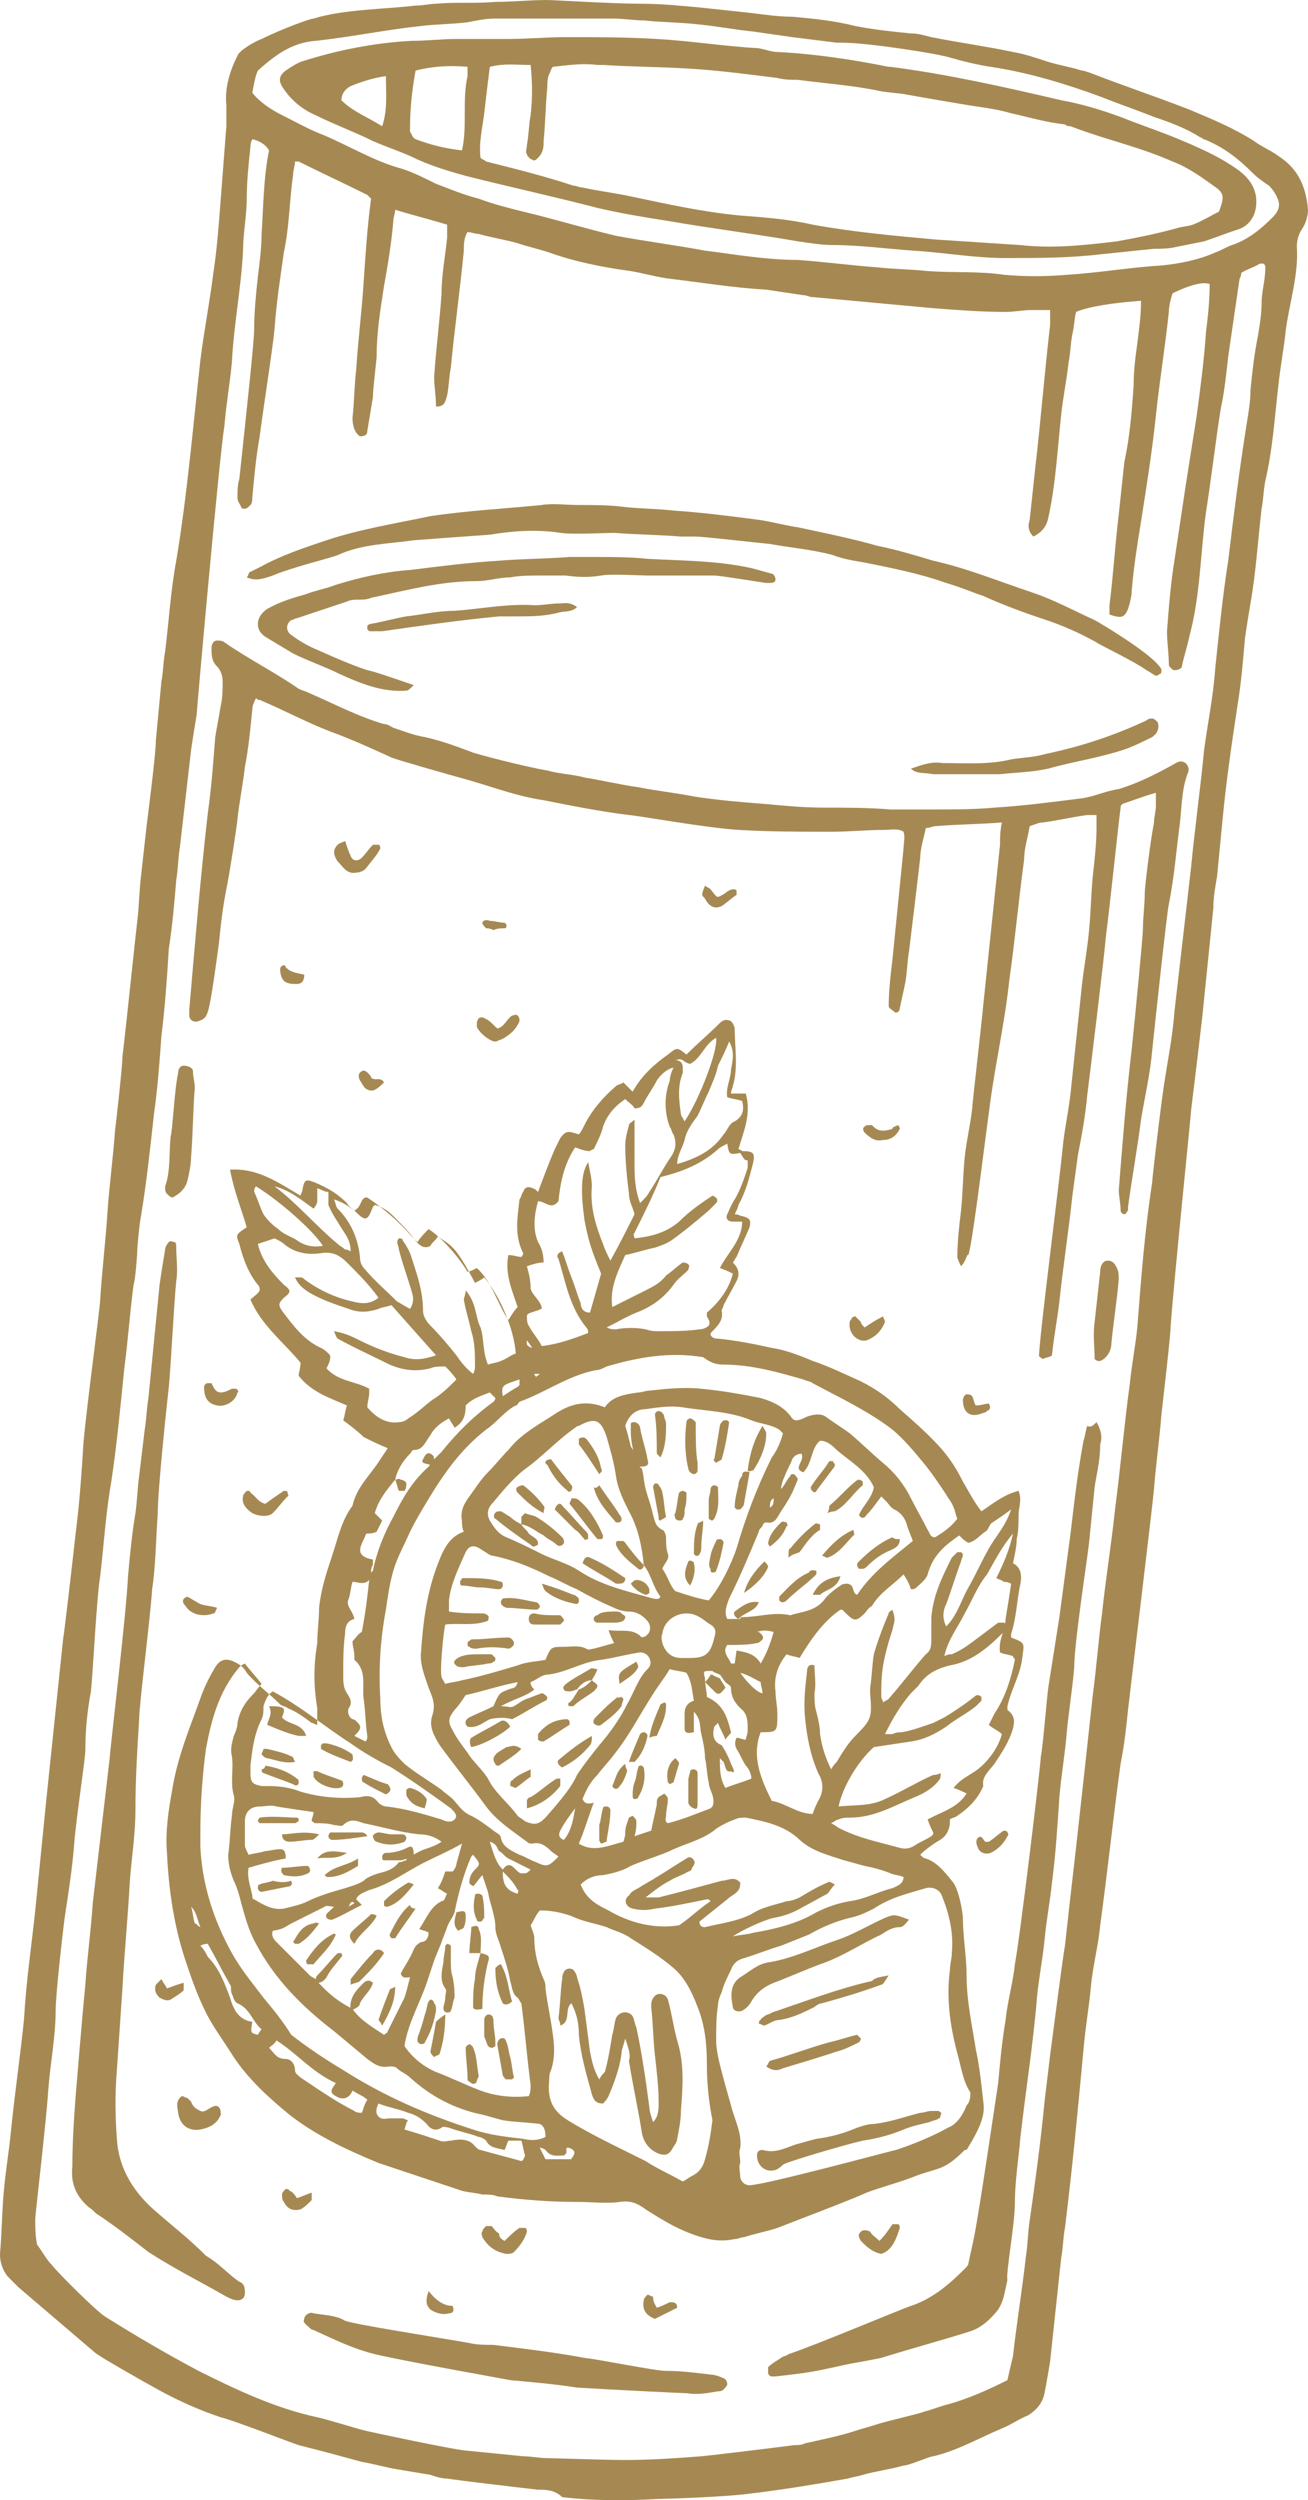<?xml version="1.0" encoding="UTF-8" standalone="no"?>
<!-- Generator: Adobe Illustrator 27.6.1, SVG Export Plug-In . SVG Version: 6.00 Build 0)  -->

<svg
   version="1.1"
   id="Calque_1"
   x="0px"
   y="0px"
   viewBox="0 0 70.5 134.666"
   xml:space="preserve"
   sodipodi:docname="boisson_froides.svg"
   width="70.5"
   height="134.666"
   inkscape:version="1.2.2 (b0a8486541, 2022-12-01)"
   xmlns:inkscape="http://www.inkscape.org/namespaces/inkscape"
   xmlns:sodipodi="http://sodipodi.sourceforge.net/DTD/sodipodi-0.dtd"
   xmlns="http://www.w3.org/2000/svg"
   xmlns:svg="http://www.w3.org/2000/svg"><defs
   id="defs277" /><sodipodi:namedview
   id="namedview275"
   pagecolor="#ffffff"
   bordercolor="#666666"
   borderopacity="1.0"
   inkscape:showpageshadow="2"
   inkscape:pageopacity="0.0"
   inkscape:pagecheckerboard="0"
   inkscape:deskcolor="#d1d1d1"
   showgrid="false"
   inkscape:zoom="1.4991182"
   inkscape:cx="108.06353"
   inkscape:cy="35.020588"
   inkscape:window-width="1674"
   inkscape:window-height="752"
   inkscape:window-x="50"
   inkscape:window-y="114"
   inkscape:window-maximized="0"
   inkscape:current-layer="Calque_1" />
<style
   type="text/css"
   id="style2">
	.st0{fill:#A68952;}
</style>
<g
   id="g272"
   transform="translate(-109.2,-78.7)">
	<path
   class="st0"
   d="m 122.8,83.7 c 0.4,0.5 1,0.9 1.6,1.2 0.8,0.4 1.5,0.8 2.3,1.1 1.4,0.6 2.7,1.4 4.2,1.8 0.6,0.2 1.2,0.5 1.8,0.8 0.8,0.3 1.5,0.6 2.3,0.8 0.8,0.3 1.6,0.5 2.4,0.7 1.7,0.4 3.3,0.9 5,1.3 1.6,0.3 3.2,0.5 4.8,0.8 1.6,0.2 3.3,0.5 5,0.5 1.4,0.1 2.9,0.3 4.3,0.4 0.9,0.1 1.8,0.1 2.7,0.2 1.4,0.1 2.8,0 4.1,0.2 1.1,0.1 2.3,0.1 3.4,0 1.7,-0.1 3.4,-0.4 5.1,-0.5 1,-0.1 2,-0.3 2.9,-0.7 0.3,-0.1 0.6,-0.3 0.9,-0.4 0.9,-0.3 1.6,-0.9 2.2,-1.5 0.3,-0.3 0.4,-0.6 0.3,-0.9 -0.1,-0.3 -0.3,-0.6 -0.5,-0.8 -0.3,-0.2 -0.6,-0.4 -0.9,-0.7 -0.8,-0.8 -1.6,-1.4 -2.6,-1.8 -0.1,0 -0.1,-0.1 -0.2,-0.1 -0.8,-0.5 -1.6,-0.8 -2.5,-1.1 -1,-0.4 -1.9,-0.7 -2.9,-1.1 -1.9,-0.7 -3.9,-1.3 -5.9,-1.6 -0.7,-0.1 -1.5,-0.3 -2.2,-0.5 -0.6,-0.2 -4.4,-0.8 -5.8,-0.8 -0.1,0 -0.2,0 -0.3,0 -0.8,-0.1 -1.6,-0.2 -2.4,-0.3 -0.7,-0.1 -1.4,-0.2 -2.1,-0.3 -1,-0.1 -2,-0.3 -3.1,-0.4 -0.9,-0.1 -1.9,-0.1 -2.8,-0.2 -0.5,0 -1.1,-0.1 -1.6,-0.1 -1.6,0 -3.3,0 -4.9,0 -0.5,0 -1,0 -1.5,0 -0.5,0 -1,0.1 -1.5,0.2 -0.8,0.1 -1.7,0.1 -2.5,0.2 -1.9,0.2 -3.8,0.6 -5.7,0.8 -1.3,0.1 -2.2,0.8 -3.1,1.6 -0.1,0.2 -0.2,0.6 -0.3,1.2 m 0,2.5 c -0.1,0.2 -0.1,0.3 -0.1,0.4 -0.1,0.9 -0.2,1.9 -0.2,2.8 0,0.9 -0.2,1.9 -0.2,2.8 -0.1,2 -0.5,4 -0.6,6 -0.1,1.1 -0.3,2.2 -0.4,3.4 -0.3,1.9 -1.5,15.4 -1.5,15.6 -0.1,0.6 -0.2,1.2 -0.3,1.9 -0.1,0.9 -0.2,1.7 -0.3,2.6 -0.1,0.9 -0.2,1.7 -0.3,2.6 -0.1,0.6 -0.1,1.2 -0.2,1.8 -0.1,1.2 -0.2,2.4 -0.4,3.7 -0.1,1.6 -0.2,3.1 -0.4,4.7 -0.1,1.4 -0.2,2.8 -0.4,4.2 -0.2,1.8 -0.4,3.7 -0.7,5.5 -0.1,0.5 -0.2,1.7 -0.2,1.8 0,0.3 -0.1,1.6 -0.2,1.9 -0.2,1.5 -0.3,3 -0.5,4.5 -0.2,2 -0.4,4.1 -0.7,6.1 -0.3,1.7 -0.4,3.4 -0.6,5.1 -0.2,1.2 -0.4,5.4 -0.5,6.2 -0.2,1.1 -0.3,2.1 -0.3,3.2 0,0.4 -0.5,3.7 -0.6,5 -0.1,1.3 -0.3,2.6 -0.5,3.9 -0.1,0.7 -0.5,4.2 -0.5,5.1 0,1.4 -0.3,2.9 -0.4,4.3 -0.1,1.6 -0.7,6.7 -0.7,6.9 0,0.5 0,0.9 0.1,1.4 0.3,0.4 0.5,0.8 0.8,1.1 0.3,0.4 2.4,2.5 2.9,2.8 1.6,1 3.3,2 5,2.9 2,1 4.1,2 6.4,2.5 0.5,0.1 2.1,0.6 2.5,0.7 0.4,0.1 5.1,1.1 5.6,1.1 1,0.1 2,0.2 3,0.3 0.4,0 0.9,0.1 1.3,0.1 0.3,0 3.1,0.1 4.2,0.1 1.4,0 2.8,-0.1 4.1,-0.2 0.1,0 3.5,-0.4 5,-0.6 0.2,0 0.4,0 0.6,-0.1 0.9,-0.2 1.9,-0.4 2.8,-0.7 0.3,-0.1 0.7,-0.2 1,-0.3 0.6,-0.2 2.4,-0.6 2.6,-0.7 0.4,-0.1 0.9,-0.3 1.3,-0.4 1.1,-0.3 2.2,-0.8 3.2,-1.3 0,0 0.2,-0.9 0.3,-1.3 0.2,-1.8 0.5,-3.6 0.7,-5.4 0.1,-0.6 0.1,-1.3 0.2,-1.9 0.3,-2.1 0.6,-4.3 0.8,-6.4 0.1,-0.8 0.2,-1.7 0.3,-2.5 0.2,-1.5 0.7,-5.4 0.8,-5.9 0.2,-1.8 0.4,-3.6 0.6,-5.3 0.3,-2.7 0.6,-5.4 0.9,-8.2 0.2,-1.5 0.3,-2.9 0.5,-4.4 0.2,-1.9 0.5,-3.7 0.7,-5.6 0.3,-2.3 0.5,-4.6 0.8,-6.8 0.1,-1 0.3,-2 0.4,-3 0.2,-2.6 0.4,-5.2 0.8,-7.8 0,-0.2 0.4,-3.6 0.6,-5 0.2,-1.4 0.5,-2.8 0.6,-4.2 0.3,-2.6 0.6,-5.2 0.9,-7.8 0.2,-2.1 0.5,-4.2 0.7,-6.3 0.2,-1.5 0.5,-2.9 0.6,-4.4 0.2,-1.9 0.4,-3.9 0.7,-5.8 0.3,-2.5 0.6,-4.9 1,-7.4 0.1,-0.6 0.2,-1.2 0.2,-1.8 0.1,-1 0.2,-1.9 0.4,-2.9 0.1,-0.6 0.2,-1.2 0.2,-1.8 0,-0.6 0.2,-1.2 0.2,-1.9 0,-0.1 0,-0.1 -0.1,-0.2 -0.1,0 -0.1,0 -0.2,0 -0.3,0.2 -0.7,0.3 -1,0.5 0,0.2 -0.1,0.3 -0.1,0.4 -0.2,1.4 -0.4,2.7 -0.6,4.1 -0.1,0.9 -0.2,1.9 -0.4,2.8 -0.3,1.9 -0.5,3.7 -0.8,5.6 -0.3,2.2 -0.3,4.5 -0.9,6.7 -0.1,0.5 -0.3,1.1 -0.4,1.6 0,0.1 -0.2,0.2 -0.4,0.2 -0.1,0 -0.3,-0.2 -0.3,-0.3 0,-0.6 -0.1,-1.2 -0.1,-1.8 0.1,-1.3 0.2,-2.6 0.4,-3.8 0.2,-1.3 0.4,-2.7 0.6,-4 0.2,-1.3 0.4,-2.5 0.6,-3.8 0.2,-1.5 0.4,-3 0.5,-4.5 0.1,-0.8 0.2,-1.7 0.2,-2.6 -0.5,-0.2 -1.6,0.3 -2,0.5 -0.1,0.3 -0.2,0.7 -0.2,1 -0.2,1.9 -0.5,3.7 -0.7,5.6 -0.2,1.9 -0.5,3.8 -0.8,5.7 -0.2,1.2 -0.4,2.5 -0.5,3.7 0,0.3 -0.1,0.7 -0.2,1 -0.2,0.5 -0.4,0.5 -1,0.3 0,-0.2 0,-0.4 0,-0.5 0.2,-1.6 0.3,-3.2 0.5,-4.9 0.1,-0.9 0.2,-1.9 0.3,-2.8 0.3,-1.4 0.4,-2.7 0.5,-4.1 0,-0.8 0.1,-1.6 0.2,-2.3 0.1,-0.8 0.2,-1.5 0.2,-2.3 -1.4,0.1 -2.8,0.3 -3.5,0.6 -0.1,0.4 -0.1,0.8 -0.2,1.2 -0.1,0.5 -0.1,1 -0.2,1.5 -0.1,0.9 -0.3,1.9 -0.4,2.8 -0.2,1.9 -0.3,3.8 -0.7,5.6 -0.1,0.5 -0.4,0.8 -0.8,1 -0.3,-0.3 -0.3,-0.6 -0.2,-0.9 0.1,-0.9 0.2,-1.9 0.3,-2.8 0.3,-2.6 0.5,-5.1 0.8,-7.7 0,-0.2 0,-0.5 0,-0.8 -0.4,0 -0.7,0 -1,0 -0.5,0 -0.9,0.1 -1.4,0.1 -1.3,0 -2.6,-0.1 -3.9,-0.2 -2.2,-0.2 -4.3,-0.4 -6.5,-0.6 -0.2,0 -0.3,-0.1 -0.5,-0.1 -0.7,-0.1 -1.3,-0.2 -2,-0.3 -1.8,-0.1 -3.6,-0.4 -5.3,-0.6 -0.7,-0.1 -1.4,-0.3 -2,-0.4 -1.5,-0.2 -3,-0.5 -4.4,-1 -0.6,-0.2 -1.1,-0.3 -1.7,-0.5 -0.7,-0.2 -1.4,-0.3 -2.1,-0.5 -0.2,0 -0.4,-0.1 -0.6,-0.1 -0.2,0.3 -0.2,0.7 -0.2,1 -0.2,2.1 -0.5,4.2 -0.7,6.3 -0.1,0.5 -0.1,1 -0.2,1.5 -0.1,0.3 -0.1,0.6 -0.6,0.6 0,-0.6 -0.1,-1.1 -0.1,-1.6 0.1,-1.5 0.3,-3 0.4,-4.5 0,-1 0.2,-2 0.3,-3 0,-0.2 0,-0.5 0,-0.7 -1,-0.3 -1.8,-0.5 -2.8,-0.8 0,0.2 -0.1,0.4 -0.1,0.6 -0.1,1.2 -0.3,2.4 -0.5,3.5 -0.2,1.3 -0.4,2.5 -0.4,3.8 0,0.2 -0.2,1.7 -0.2,2.2 -0.1,0.6 -0.2,1.2 -0.3,1.8 0,0.2 -0.1,0.3 -0.4,0.3 -0.3,-0.2 -0.4,-0.6 -0.4,-1 0.1,-0.9 0.1,-1.8 0.2,-2.6 0.1,-1.6 0.3,-3.1 0.4,-4.7 0.1,-1.5 0.2,-3 0.4,-4.5 -0.1,-0.1 -0.2,-0.2 -0.2,-0.2 -1.2,-0.6 -2.5,-1.2 -3.7,-1.8 0,0 -0.1,0 -0.2,0 0,0.2 -0.1,0.5 -0.1,0.7 -0.2,1.4 -0.2,2.8 -0.5,4.2 -0.2,1.4 -0.4,2.7 -0.5,4.1 -0.1,1.1 -0.7,4.9 -0.8,5.8 -0.2,1.1 -0.3,2.2 -0.4,3.3 0,0.1 0,0.3 -0.1,0.4 -0.1,0.1 -0.2,0.2 -0.3,0.2 -0.1,0 -0.2,0 -0.2,-0.1 -0.1,-0.2 -0.2,-0.3 -0.2,-0.5 0,-0.3 0,-0.7 0.1,-1 0.1,-0.9 0.2,-1.9 0.3,-2.8 0.1,-1 0.5,-4.6 0.5,-5.3 0,-0.9 0.1,-1.9 0.2,-2.8 0.1,-0.8 0.2,-1.6 0.2,-2.3 0.1,-1.5 0.1,-3 0.4,-4.5 -0.1,-0.2 -0.4,-0.5 -0.9,-0.6 m 15.4,126.6 c -0.9,-0.1 -4.3,-0.5 -4.9,-0.6 -0.3,0 -0.6,-0.1 -0.9,-0.2 -0.6,-0.1 -1.2,-0.2 -1.8,-0.3 -0.6,-0.1 -1.3,-0.3 -1.9,-0.4 -1.1,-0.3 -2.2,-0.6 -3.4,-0.9 -0.6,-0.2 -3.4,-1.3 -4.2,-1.5 -1.2,-0.4 -2.3,-0.9 -3.4,-1.5 -0.9,-0.5 -3.2,-1.8 -3.4,-2 -1.4,-1.2 -2.7,-2.3 -4.1,-3.5 -0.2,-0.2 -0.4,-0.4 -0.6,-0.6 -0.3,-0.4 -0.4,-0.8 -0.4,-1.2 0.1,-1.1 0.1,-2.2 0.2,-3.3 0.1,-1.2 0.3,-2.3 0.4,-3.4 0.2,-2 0.5,-4 0.7,-6 0.1,-1.9 0.4,-3.9 0.6,-5.8 0.2,-2 0.4,-4 0.6,-6 0.3,-2.9 0.6,-5.7 0.9,-8.6 0.1,-0.6 0.6,-5 0.7,-5.9 0.2,-1.6 0.3,-3.1 0.4,-4.7 0.2,-2.2 0.9,-7.3 0.9,-7.7 0.1,-1.6 0.3,-3.2 0.4,-4.8 0.1,-1.4 0.3,-2.9 0.4,-4.3 0.1,-0.8 0.4,-3.5 0.4,-4 0.2,-1.6 0.7,-6.5 0.8,-7.3 0.1,-0.8 0.1,-1.6 0.2,-2.4 0.1,-0.9 0.2,-1.8 0.3,-2.7 0.1,-0.8 0.5,-3.9 0.5,-4.6 0.1,-1.1 0.2,-2.1 0.3,-3.2 0.1,-0.5 0.1,-1.1 0.2,-1.6 0.2,-1.6 0.3,-3.3 0.6,-4.9 0.6,-3.6 0.9,-7.2 1.3,-10.8 0.2,-1.6 0.5,-3.1 0.7,-4.7 0.2,-1.3 0.3,-2.7 0.4,-4 0.1,-1.3 0.2,-2.6 0.3,-3.9 0,-0.4 0,-0.8 0,-1.1 -0.1,-1 0.2,-1.9 0.6,-2.7 0.1,-0.3 1,-0.8 1.3,-0.9 1,-0.5 2.6,-1.1 2.8,-1.1 1.6,-0.5 3.8,-0.5 5.5,-0.7 0.4,0 0.8,-0.1 1.1,-0.1 1.1,-0.1 2.1,0 3.2,-0.1 0.9,0 1.9,-0.1 2.8,-0.1 0.3,0 3.6,0.2 5,0.2 1.1,0 2.1,0.1 3.2,0.2 0.9,0.1 1.9,0.2 2.8,0.3 0.8,0.1 1.5,0.2 2.2,0.2 1.1,0.1 2.2,0.2 3.4,0.5 1,0.2 2,0.3 3,0.4 0.4,0 0.7,0.1 1.1,0.2 1.5,0.3 3,0.5 4.4,0.8 0.6,0.1 1.2,0.3 1.8,0.5 0.6,0.2 1.3,0.3 1.9,0.5 0.2,0 0.3,0.1 0.4,0.1 1.8,0.7 3.6,1.3 5.4,2 1.2,0.5 2.4,1 3.5,1.7 0.4,0.3 0.9,0.5 1.3,0.8 1.1,0.7 1.5,1.7 1.6,2.9 0,0.3 -0.1,0.7 -0.3,1 -0.2,0.3 -0.3,0.6 -0.3,1 0.1,1.5 -0.4,3 -0.6,4.5 -0.1,1 -0.3,2 -0.4,3 -0.2,1.7 -0.3,3.4 -0.7,5.1 -0.1,0.5 -0.1,1 -0.2,1.5 -0.2,1.7 -0.3,3.4 -0.6,5.1 -0.1,0.6 -0.2,1.2 -0.3,1.9 -0.1,1.2 -0.2,2.4 -0.4,3.6 -0.3,2 -0.6,4 -0.8,6.1 -0.1,1 -0.2,2.1 -0.3,3.1 -0.1,0.6 -0.2,1.1 -0.2,1.7 -0.2,2 -0.4,3.9 -0.6,5.9 -0.2,1.7 -0.4,3.4 -0.6,5 0,0.2 -0.9,8.9 -1.1,11.6 0,0.5 -0.4,3.9 -0.5,4.8 -0.1,1.3 -0.3,2.7 -0.4,4 -0.1,1.1 -1.3,11 -1.4,11.9 -0.1,1 -0.2,1.9 -0.4,2.9 -0.4,2.9 -0.7,5.8 -1.1,8.7 -0.1,1.1 -0.4,2.2 -0.5,3.3 -0.1,1.1 -0.3,2.2 -0.4,3.4 -0.3,3.2 -0.6,6.4 -1,9.6 -0.1,0.5 -0.1,1.1 -0.2,1.6 -0.1,0.9 -0.5,4.7 -0.6,5.6 -0.1,0.6 -0.2,1.2 -0.3,1.7 -0.1,0.5 -0.4,0.9 -0.9,1.2 -0.5,0.2 -0.9,0.5 -1.4,0.7 -1.2,0.5 -2.4,1.2 -3.7,1.5 -0.2,0 -1.3,0.5 -1.6,0.5 -0.7,0.2 -1.5,0.3 -2.2,0.5 -0.3,0.1 -0.5,0.1 -0.8,0.2 -1.7,0.3 -3.5,0.6 -5.2,0.8 -1.4,0.2 -4.8,0.3 -5.1,0.3 -1.7,0.1 -3.4,0.1 -5.1,-0.1 -0.4,-0.4 -0.9,-0.4 -1.3,-0.4 0,0 0,0 0,0"
   id="path4" />
	<path
   class="st0"
   d="m 159.8,192.4 c -0.1,0 -0.2,0 -0.4,0 -0.2,0 -0.4,0.1 -0.6,0.1 -0.8,0.2 -1.6,0.5 -2.5,0.6 -0.3,0 -0.6,0.1 -0.9,0.2 -0.7,0.3 -1.4,0.5 -2.2,0.6 -0.4,0.1 -0.7,0.2 -1.1,0.3 -0.6,0.2 -1.1,0.5 -1.8,0.3 -0.2,0 -0.3,0.1 -0.3,0.3 0,0.5 0.4,0.9 0.9,0.8 0.2,0 0.5,-0.3 0.5,-0.3 0,-0.1 3.4,-1.1 4.3,-1.3 0.7,-0.1 1.5,-0.3 2.2,-0.6 0.5,-0.2 1,-0.3 1.4,-0.4 0.2,-0.1 0.4,-0.1 0.5,-0.2 0.1,0 0.1,-0.2 0.1,-0.2 0.1,-0.1 0,-0.1 -0.1,-0.2"
   id="path6" />
	<path
   class="st0"
   d="m 161.3,192.1 c -0.2,0.5 -0.5,1 -1,1.2 -0.9,0.5 -1.9,0.9 -2.8,1.2 -0.1,0 -7.1,1.9 -7.9,1.9 -0.2,0 -0.4,-0.1 -0.5,-0.4 0,-0.3 -0.1,-0.6 0,-0.8 0,-0.3 -0.1,-0.6 0,-0.8 0.1,-0.8 -0.3,-1.5 -0.5,-2.3 -0.2,-0.7 -0.4,-1.4 -0.6,-2.2 -0.1,-0.4 -0.2,-0.9 -0.2,-1.3 0,-0.6 0,-1.3 0.1,-1.9 0,-0.2 0.1,-0.5 0.2,-0.7 0.1,-0.4 0.3,-0.8 0.5,-1.2 0.1,-0.3 0.3,-0.5 0.6,-0.6 0.7,-0.2 1.4,-0.5 2.1,-0.7 0.5,-0.2 1,-0.4 1.5,-0.6 0.7,-0.4 1.4,-0.7 2.2,-0.9 0.5,-0.1 0.9,-0.3 1.3,-0.5 0.9,-0.6 1.8,-0.8 2.8,-1.1 0.4,-0.1 0.8,0.1 0.9,0.5 0.4,1 0.6,2 0.5,3 0,0.3 -0.1,0.6 -0.1,0.9 -0.2,1.5 0,3 0.4,4.5 0.2,0.7 0.3,1.5 0.7,2.1 0,0.2 0,0.5 -0.2,0.7 m -14.1,2.9 c -0.1,0.4 -0.3,0.7 -0.7,0.9 -0.2,0.1 -0.3,0.2 -0.5,0.3 -0.7,-0.4 -1.4,-0.7 -2,-1.1 -1.4,-0.7 -2.9,-1.4 -4.2,-2.2 -0.8,-0.5 -1.1,-1.1 -1,-2.1 0,-0.2 0,-0.4 0.1,-0.6 0.2,-0.6 0.2,-1.2 0.1,-1.9 -0.1,-0.8 -0.3,-1.7 -0.4,-2.5 0,-0.2 0,-0.3 -0.1,-0.5 -0.3,-0.7 -0.5,-1.4 -0.5,-2.2 0,-0.2 -0.1,-0.4 -0.2,-0.7 0.2,-0.3 0.3,-0.6 0.5,-0.8 0.6,0 1.1,0.1 1.7,0.3 0.6,0.3 1.3,0.4 1.9,0.6 0.4,0.2 0.9,0.3 1.3,0.6 0.8,0.5 1.6,1 2.3,1.6 0.6,0.5 1,1.3 1.3,2.1 0.4,1 0.5,2 0.5,3.1 0,1 0.1,2 0.3,3 -0.1,0.8 -0.2,1.4 -0.4,2.1 m -7.1,-0.2 c 0,0.1 -0.1,0.1 -0.1,0.2 -0.5,0 -1,0 -1.4,0 -0.1,-0.2 -0.2,-0.4 -0.3,-0.6 0,-0.1 -0.2,-0.1 -0.2,-0.1 0.2,0.1 0.4,0.1 0.5,0.2 0.3,0.4 0.6,0.3 1,0.3 0,0 0.1,-0.1 0.1,-0.1 0.1,-0.1 -0.1,-0.4 0.2,-0.3 0.3,0.1 0.3,0.3 0.2,0.4 m -2.8,0.3 c -0.7,-0.2 -1.5,-0.4 -2.2,-0.6 -0.1,0 -0.2,-0.1 -0.3,-0.2 -0.3,-0.4 -0.8,-0.4 -1.3,-0.3 -0.2,0 -0.4,0.1 -0.6,0 -0.6,-0.2 -1.2,-0.4 -1.9,-0.6 0.1,-0.3 0.1,-0.4 0.2,-0.5 -0.1,0 -0.2,-0.1 -0.3,-0.1 -0.2,0 -0.4,0 -0.7,0 -0.2,0 -0.4,0.1 -0.6,-0.1 -0.2,-0.2 -0.1,-0.5 0,-0.7 0.5,0.2 1.1,0.3 1.6,0.5 0.4,0.1 0.7,0.3 1,0.6 0.2,0.3 0.5,0.4 0.8,0.2 0.1,-0.1 0.3,0 0.4,0 0.5,0.2 1.1,0.3 1.6,0.5 0.1,0 0.3,0.1 0.4,0.2 0.2,0.4 0.6,0.4 1,0.5 0.1,-0.2 0.1,-0.3 0.2,-0.5 0.2,0 0.5,0 0.7,0 0.1,0.3 0.1,0.5 0.2,0.8 -0.1,0.3 -0.2,0.3 -0.2,0.3 m -8.6,-2.6 c -0.1,0 -0.3,0 -0.4,-0.1 -1,-0.5 -2,-1.2 -2.9,-1.8 -0.1,-0.1 -0.3,-0.2 -0.3,-0.4 0,-0.3 -0.2,-0.6 -0.5,-0.6 -0.5,0 -0.6,-0.3 -0.9,-0.6 0.1,-0.1 0.3,-0.2 0.4,-0.4 1.1,0.7 1.9,1.7 3.2,2.3 -0.2,0.3 -0.4,0.5 0,0.7 0.3,0.2 0.7,0.2 0.9,-0.3 0.3,0.2 0.6,0.3 0.8,0.5 -0.2,0.3 -0.2,0.5 -0.3,0.7 m -5.3,-6.2 c -0.6,-0.8 -1.2,-1.5 -1.7,-2.4 -1,-1.8 -1.6,-3.7 -1.7,-5.7 0,-0.3 0,-0.6 0,-0.8 0,-1.5 0.1,-3 0.3,-4.5 0.3,-1.6 0.7,-3.1 1.8,-4.4 0.1,-0.1 0.1,-0.1 0.3,-0.2 0.3,0.4 0.6,0.7 0.9,1.1 -0.2,0.2 -0.3,0.4 -0.5,0.6 -0.4,0.4 -0.7,0.9 -0.8,1.5 0,0.2 -0.1,0.5 -0.2,0.7 -0.1,0.4 -0.2,0.7 -0.1,1.1 0.1,0.7 -0.1,1.4 0.1,2.1 0.1,0.3 -0.1,0.7 -0.1,1.1 -0.1,0.7 -0.1,1.4 -0.2,2.1 0,0.5 0.1,0.9 0.3,1.4 0.2,0.4 0.3,0.8 0.4,1.2 0.2,0.7 0.4,1.5 0.8,2.2 1,1.9 2.5,3.4 4.2,4.7 0.6,0.5 1.2,1 1.8,1.5 0.4,0.3 0.7,0.5 1.2,0.4 0.1,0 0.3,0 0.4,0.1 0.2,0.2 0.5,0.3 0.7,0.5 1.1,1 2.4,1.7 3.9,2 0.4,0.1 0.7,0.2 1.1,0.3 0.6,0.1 1.2,0.1 2,0.2 0.2,0.1 0.3,0.3 0.3,0.7 -0.4,0.2 -0.8,0.2 -1.2,0.1 -0.9,-0.1 -1.8,-0.2 -2.7,-0.5 -2.5,-0.8 -4.8,-1.8 -7,-3.2 -1,-0.6 -1.9,-1.2 -2.8,-1.9 -0.5,-0.8 -1,-1.4 -1.5,-2 m -0.3,2 c -0.4,-0.1 -0.4,-0.1 -0.3,-0.7 -0.7,-0.1 -1,-0.6 -1.2,-1.3 -0.3,-0.8 -0.6,-1.6 -1.2,-2.2 -0.1,-0.2 -0.2,-0.4 -0.4,-0.6 0.2,-0.1 0.3,-0.1 0.4,-0.1 0.4,0.7 0.8,1.5 1.2,2.2 0.1,0.1 0,0.3 0.1,0.5 0.1,0.2 0.1,0.4 0.3,0.5 0.7,0.3 0.8,1 1.3,1.4 0,0 -0.1,0.1 -0.2,0.3 m -3.4,-6 c -0.1,-0.3 -0.1,-0.6 -0.2,-0.9 0.3,0.3 0.3,0.6 0.5,1.1 -0.2,-0.1 -0.2,-0.2 -0.3,-0.2 m 3.7,-11.7 c 0.1,-0.3 0.2,-0.6 0.5,-0.8 1.5,0.8 2.8,1.9 4.2,2.8 0.7,0.5 1.4,0.9 2.2,1.3 1.1,0.7 2.1,1.4 3.2,2.2 0.2,0.2 0.4,0.4 0.2,0.6 -0.2,0.2 -0.5,0.1 -0.7,0 -1,-0.3 -2,-0.6 -3,-0.7 -0.1,0 -0.3,-0.1 -0.4,-0.2 -0.3,-0.4 -0.6,-0.4 -1,-0.3 -1.1,0.1 -2.2,0 -3.2,-0.3 -0.5,-0.2 -1.1,-0.3 -1.7,-0.3 -0.1,0 -0.2,0 -0.4,0 -0.5,-0.1 -0.6,-0.2 -0.6,-0.7 0,-0.1 0,-0.3 0,-0.4 0.1,-0.9 0.2,-1.7 0.6,-2.5 0.1,-0.2 0.1,-0.4 0.1,-0.7 m 4.6,-5.8 c 0.1,-0.3 0.1,-0.6 0.2,-0.9 0.3,0 0.6,0.2 0.9,-0.1 -0.1,0.9 -0.2,1.8 -0.4,2.8 -0.2,0.1 -0.3,0.3 -0.5,0.5 0,0.3 0.1,0.5 0.1,0.8 0,0.1 0,0.1 0,0.2 0.7,0.6 0.4,1.4 0.5,2.1 0.1,0.7 0.1,1.4 0.2,2 0,0.1 0,0.2 -0.1,0.3 -0.2,-0.1 -0.4,-0.2 -0.6,-0.3 0.4,-0.4 0.4,-0.5 0.1,-0.8 0,0 -0.1,-0.1 -0.2,-0.1 -0.2,-0.1 -0.3,-0.4 -0.2,-0.6 0.2,-0.3 0.1,-0.5 -0.1,-0.8 -0.2,-0.3 -0.2,-0.6 -0.2,-1 0,-0.8 0,-1.5 0.1,-2.2 0,-0.4 0.1,-0.7 0.5,-0.8 -0.1,-0.5 -0.5,-0.7 -0.3,-1.1 m 0.9,-3.4 c 0,0 0,-0.1 0.1,-0.1 0.1,0 0.3,0 0.5,-0.1 0.1,-0.2 0.2,-0.4 0.3,-0.6 -0.1,-0.1 -0.2,-0.2 -0.4,-0.4 0.2,-0.7 0.6,-1.2 1.1,-1.8 v 0 c 0.1,-0.5 0.4,-1 0.8,-1.4 0.1,-0.1 0.1,-0.2 0.2,-0.2 0.5,0 0.6,-0.4 0.9,-0.8 0.2,-0.4 0.6,-0.7 1,-0.9 0.1,0.2 0.2,0.3 0.3,0.5 0.5,-0.3 0.6,-0.7 0.6,-1.2 0.4,-0.4 0.8,-0.5 1.3,-0.7 0.1,0.1 0.2,0.2 0.3,0.3 0,0.1 -0.1,0.2 -0.1,0.2 -1.1,0.8 -2,1.7 -2.8,2.7 -0.1,0.1 -0.3,0.3 -0.4,0.4 0,0 -0.1,0.1 -0.1,0.1 -0.1,0.1 -0.1,0.2 -0.2,0.3 -0.9,0.8 -1.4,1.7 -1.9,2.7 -0.5,0.9 -0.9,1.9 -1.1,2.9 0,0 -0.1,0.1 -0.1,0.1 0,-0.1 0,-0.3 0.1,-0.4 0,-0.1 0,-0.2 0,-0.3 -1.1,-0.2 -0.6,-0.8 -0.4,-1.3 m 0.1,-6.9 c 0,-0.3 0.1,-0.5 0.1,-0.8 0,0 0,-0.1 0,-0.2 -0.7,-0.4 -1.7,-0.4 -2.3,-1.1 0.1,-0.2 0.2,-0.4 0.2,-0.6 0,-0.1 0,-0.1 -0.1,-0.2 -0.1,-0.1 -0.2,-0.2 -0.4,-0.3 -0.9,-0.4 -1.5,-1.2 -2.1,-2 -0.2,-0.3 -0.2,-0.4 0.1,-0.7 0.4,-0.3 0.4,-0.4 0,-0.7 -0.6,-0.6 -1.2,-1.3 -1.4,-2.2 0.3,-0.1 0.6,-0.2 0.9,-0.3 0.2,0.1 0.4,0.2 0.5,0.3 0.6,0.5 1.3,0.6 2,0.5 0.6,-0.1 1,0.1 1.4,0.5 0.6,0.6 1.2,1.2 1.7,1.9 -0.5,0.4 -1,0.3 -1.4,0.2 -0.9,-0.2 -1.8,-0.6 -2.6,-1.2 -0.1,-0.1 -0.1,-0.1 -0.5,-0.1 0.2,0.5 0.7,0.8 1.1,1 0.6,0.3 1.2,0.5 1.8,0.7 0.5,0.2 1,0.2 1.6,0 0.2,-0.1 0.4,-0.1 0.7,-0.2 0.8,0.9 1.6,1.8 2.4,2.7 -0.6,0.2 -1.1,0.3 -1.7,0.1 -0.8,-0.2 -1.6,-0.5 -2.4,-0.9 -0.4,-0.2 -0.8,-0.4 -1.4,-0.5 0.1,0.2 0.1,0.3 0.2,0.4 0.9,0.5 1.8,0.9 2.8,1.4 0.7,0.3 1.4,0.4 2.2,0.2 0.2,-0.1 0.5,-0.1 0.8,-0.1 0.2,0.2 0.4,0.4 0.6,0.7 -0.4,0.4 -0.8,0.8 -1.3,1.1 -0.4,0.3 -0.8,0.7 -1.3,1 -0.1,0.1 -0.3,0.2 -0.5,0.2 -0.6,0.1 -1.2,-0.2 -1.7,-0.8 m -6.1,-11.6 c 0,-0.1 0,-0.2 0.1,-0.3 1.3,0.8 3.1,2.4 3.6,3.2 -0.5,0.1 -1,0 -1.4,-0.3 -0.3,-0.2 -0.7,-0.3 -1,-0.6 -0.3,-0.2 -0.6,-0.5 -0.8,-0.8 -0.2,-0.4 -0.3,-0.8 -0.5,-1.2 m 3.2,0.9 c 0.1,-0.1 0.2,-0.3 0.2,-0.4 0,-0.2 0,-0.4 0,-0.7 0.3,0.1 0.4,0.2 0.6,0.2 0,0.2 0,0.5 0,0.7 0.2,0.5 0.5,0.9 0.8,1.4 0.2,0.3 0.4,0.6 0.4,1.1 -0.2,-0.1 -0.2,-0.1 -0.3,-0.1 -0.1,-0.1 -0.3,-0.2 -0.4,-0.3 -1.2,-1 -2.2,-2.2 -3.4,-3.1 0.8,0.2 1.4,0.7 2.1,1.2 m 2.2,0.1 c 0.6,0.6 0.7,0.6 1,-0.2 0,0 0,0 0.1,-0.1 0.4,0.1 0.7,0.3 1,0.6 0.4,0.4 0.8,0.8 1.1,1.2 0.1,0.1 0.2,0.3 0.4,0.4 0.1,0.1 0.4,0.1 0.5,0 0.1,-0.2 0.3,-0.3 0.4,-0.5 0.7,0.5 0.9,0.4 2,2.5 0.2,-0.1 0.4,-0.2 0.5,-0.3 0.9,1.1 1.6,2.8 1.7,4.1 -0.3,0.1 -0.5,0.3 -0.8,0.4 -0.2,0.1 -0.4,0.1 -0.7,0.2 -0.3,-0.7 -0.2,-1.4 -0.4,-2 -0.3,-0.6 -0.2,-1.3 -0.8,-2 0,0.2 -0.1,0.4 -0.1,0.5 0.1,0.6 0.3,1.2 0.4,1.7 0.2,0.6 0.2,1.2 0.2,1.9 0,0.1 0,0.2 -0.1,0.4 -0.4,-0.3 -0.7,-0.7 -0.9,-1 -0.4,-0.5 -0.9,-1.1 -1.4,-1.6 -0.2,-0.2 -0.4,-0.5 -0.4,-0.8 0,-1 -0.3,-1.9 -0.6,-2.8 -0.1,-0.4 -0.3,-0.7 -0.5,-1 0,-0.1 -0.1,-0.1 -0.2,-0.1 -0.2,0.2 0,0.4 0,0.6 0.2,0.8 0.5,1.6 0.7,2.3 0.1,0.3 0.1,0.6 -0.1,0.9 -0.2,-0.1 -0.5,-0.3 -0.7,-0.4 -0.6,-0.6 -1.2,-1.1 -1.7,-1.7 -0.2,-0.2 -0.3,-0.4 -0.3,-0.7 -0.1,-1 -0.5,-1.9 -1.2,-2.6 -0.1,-0.1 -0.1,-0.3 -0.2,-0.5 0.6,0.2 0.8,0.4 1.1,0.6 m 8.9,9.1 c 0,0.1 0,0.2 0,0.3 0,0 -0.1,0.1 -0.1,0.1 -0.2,0.1 -0.5,0.3 -0.8,0.5 -0.1,-0.6 0,-0.6 0.9,-0.9 m 0.4,-6.1 c 0.3,-0.1 0.6,-0.2 0.9,-0.2 0,-0.4 -0.1,-0.8 -0.3,-1.1 -0.3,-0.7 -0.2,-1.5 0,-2.2 0.4,0 0.7,0.5 1.1,0 0.1,-1 0.3,-2 0.9,-2.9 0.3,0.1 0.5,0.2 0.8,0.2 0.1,-0.1 0.2,-0.1 0.2,-0.1 0.2,-0.4 0.4,-0.8 0.5,-1.2 0.2,-0.6 0.6,-1.1 1.2,-1.5 0.2,0.2 0.4,0.3 0.5,0.5 0.3,0 0.4,-0.1 0.5,-0.3 0.2,-0.4 0.5,-0.8 0.7,-1.2 0.2,-0.3 0.5,-0.6 0.9,-0.7 -0.1,0.2 -0.2,0.5 -0.2,0.7 -0.3,0.8 -0.3,1.7 0,2.5 0.1,0.1 0.1,0.3 0.2,0.4 0.2,0.5 0.1,0.9 -0.2,1.3 -0.4,0.6 -0.7,1.2 -1.1,1.8 -0.1,0.2 -0.3,0.4 -0.5,0.6 -0.3,-0.8 -0.3,-1.5 -0.3,-2.2 0,-0.7 0,-1.4 0,-2.3 -0.2,0.2 -0.3,0.2 -0.3,0.3 -0.1,0.4 -0.2,0.7 -0.2,1.1 0,0.9 0.1,1.8 0.2,2.6 0,0.4 0.2,0.7 0.3,1.1 -0.4,0.8 -0.8,1.6 -1.3,2.5 -0.2,-0.4 -0.3,-0.6 -0.4,-0.9 -0.4,-1 -0.7,-2 -0.6,-3.1 0,-0.4 -0.1,-0.8 -0.2,-1.3 -0.4,0.6 -0.4,1.6 -0.2,3.1 0.2,1.1 0.4,1.7 0.9,2.9 -0.2,0.7 -0.4,1.4 -0.6,2.1 -0.4,0 -0.5,-0.3 -0.5,-0.5 -0.2,-0.5 -0.3,-0.9 -0.5,-1.4 -0.2,-0.5 -0.3,-0.9 -0.5,-1.4 -0.3,0.1 -0.3,0.3 -0.2,0.4 0.4,1.3 0.6,2.6 1.5,3.7 0.1,0.1 0.1,0.2 0.1,0.3 -0.8,0.3 -1.6,0.6 -2.5,0.7 -0.2,-0.4 -0.5,-0.7 -0.7,-1.1 -0.1,-0.1 -0.1,-0.4 -0.1,-0.5 0,-0.2 0.3,-0.2 0.5,-0.3 0.1,0 0.2,-0.1 0.3,-0.1 0,-0.4 -0.5,-0.7 -0.6,-1.1 0,-0.5 -0.1,-0.8 -0.2,-1.2 m 8.4,-11.1 c 0.1,0.1 0.3,0.2 0.4,0.2 0.6,-0.3 0.8,-1.1 1.4,-1.4 0.1,0.7 -0.9,3.3 -1.7,4.5 -0.1,-0.2 -0.2,-0.3 -0.2,-0.4 -0.1,-0.7 -0.2,-1.5 0.1,-2.2 0,-0.1 0,-0.2 0,-0.3 0,-0.3 -0.2,-0.4 -0.4,-0.4 0.1,0 0.2,-0.1 0.4,0 m 2.5,-1 c 0.3,0.5 0.2,1 0.1,1.5 0,0.5 -0.3,1 -0.2,1.5 0.3,0.1 0.5,0.1 0.8,0.2 0.1,0.4 0.1,0.8 -0.4,1.1 -0.3,0.1 -0.4,0.5 -0.6,0.7 -0.6,0.9 -1.5,1.3 -2.5,1.6 0,-0.5 0.3,-0.9 0.4,-1.3 0.1,-0.5 0.4,-0.9 0.7,-1.3 0.2,-0.4 0.4,-0.9 0.6,-1.3 0.2,-0.5 0.4,-0.9 0.5,-1.4 0.2,-0.4 0.4,-0.8 0.6,-1.3 m 0.1,5.8 c 0,-0.1 0,-0.1 0,0 0,-0.1 0,-0.1 0,0 0,0 0,0 0,0 m 0.9,0.6 c 0,0.1 0,0.3 0,0.4 -0.2,0.6 -0.4,1.2 -0.7,1.7 -0.2,0.3 -0.3,0.6 -0.4,0.8 -0.1,0.2 0,0.4 0.3,0.4 0.2,0 0.4,0 0.5,0 0,1 -0.8,1.7 -1.2,2.5 0.3,0.1 0.5,0.2 0.7,0.3 -0.2,0.8 -0.7,1.5 -1.4,2.1 0,0.1 0,0.2 0,0.2 0.1,0.2 0.2,0.3 0.1,0.5 -0.1,0.1 -0.3,0.2 -0.5,0.2 -0.7,0.1 -1.4,0.1 -2.2,0.1 -0.2,0 -0.4,0 -0.7,-0.1 -0.5,-0.1 -1.1,-0.1 -1.6,0 -0.1,0 -0.3,0 -0.5,-0.1 0.6,-0.3 1.1,-0.6 1.6,-0.8 0.8,-0.3 1.5,-0.8 2,-1.5 0.2,-0.3 0.5,-0.5 0.8,-0.8 0,-0.1 0.1,-0.2 0,-0.3 -0.1,-0.1 -0.3,-0.1 -0.3,-0.1 -0.3,0.2 -0.6,0.5 -0.9,0.7 -0.3,0.4 -0.7,0.6 -1.1,0.8 -0.6,0.3 -1.2,0.6 -1.8,0.9 -0.1,-0.9 0.1,-1.5 0.7,-2.8 0.5,-0.1 1.1,-0.3 1.6,-0.4 0.3,-0.1 0.6,-0.2 0.9,-0.4 0.7,-0.5 1.3,-1 2,-1.6 0.1,-0.1 0.3,-0.3 0.4,-0.4 0.1,-0.1 0.1,-0.3 -0.2,-0.4 -0.6,0.4 -1.2,0.8 -1.8,1.4 -0.7,0.6 -1.5,0.8 -2.4,0.9 0,-0.1 -0.1,-0.2 0,-0.3 0.5,-1 1,-2 1.4,-3 1.2,-0.3 2.2,-0.7 3.1,-1.5 0.1,-0.1 0.3,-0.2 0.5,-0.3 0.1,0.6 0.1,0.6 0.7,0.5 0.2,0.3 0.2,0.4 0.4,0.4 m -11.1,11.4 c 0,0 0,0 0,0 m -0.4,0.1 c 0.1,0 0.2,0 0.3,0 -0.1,0.1 -0.2,0.1 -0.2,0.2 0,-0.1 -0.1,-0.1 -0.1,-0.2 0,0 0,0 0,0 m -0.4,-1.8 c 0.1,0.1 0.2,0.3 0.3,0.4 -0.4,-0.1 -0.3,-0.3 -0.3,-0.4 m -0.5,29.8 c -0.7,-0.2 -0.8,-0.6 -0.8,-1.2 0.3,0.3 0.6,0.6 0.8,1 0.1,0 0,0.1 0,0.2 m -0.2,-1.4 c -0.2,-0.2 -0.4,-0.2 -0.6,0.1 -0.4,-0.4 -0.5,-0.9 -0.7,-1.5 0.4,0.1 0.4,0.4 0.5,0.5 0.2,0.1 0.3,0.3 0.5,0.4 0.2,0.1 0.4,0.2 0.6,0.3 0.2,0.1 0.4,0.2 0.6,0.3 -0.1,0.1 -0.2,0.2 -0.3,0.2 0,0 -0.1,0 -0.2,0 -0.1,0 -0.2,-0.1 -0.4,-0.3 m -4.6,5.9 c 0.1,-0.3 0.2,-0.6 0.3,-0.9 0.1,-0.3 0.3,-0.7 0.4,-1 0.1,-0.3 0.2,-0.5 0.3,-0.8 0.1,-0.3 0.3,-0.5 0.4,-0.8 v 0 c 0.2,-1 0.5,-2.1 0.9,-3 0,0 0.1,-0.1 0.1,-0.1 0.4,0.5 0.4,0.5 0.1,0.8 -0.2,0.2 -0.3,0.4 -0.3,0.7 0,0.1 0.1,0.1 0.2,0.2 0.2,-0.2 0.3,-0.4 0.5,-0.6 0.1,0.3 0.2,0.6 0.3,0.9 0.1,0.6 0.4,1.3 0.4,1.9 0,0.4 0.2,0.7 0.3,1.1 0.2,0.6 0.4,1.2 0.5,1.8 0.1,0.3 0.1,0.7 0.4,0.9 0.1,0.1 0.1,0.2 0.2,0.3 0.2,1.5 0.3,2.9 0.5,4.4 0,0.2 0,0.4 -0.1,0.6 -0.9,0.1 -1.8,0 -2.6,-0.3 -0.8,-0.3 -1.6,-0.7 -2.4,-1 -0.7,-0.3 -1.3,-0.8 -1.7,-1.4 0.2,-1.3 0.9,-2.4 1.3,-3.7 m -0.6,-0.7 v 0 z m 0.9,-2.1 c 0,0 0,0 0,0 0,0 0,0 0,0 m -4.3,-1.2 c -0.1,0.1 -0.2,0.1 -0.3,0.2 0.1,-0.3 0.2,-0.3 0.3,-0.2 m -4,-2.9 c -0.3,0 -0.6,0.1 -0.8,0.1 -0.3,0.1 -0.5,0.1 -0.9,0.2 -0.1,-0.2 -0.2,-0.4 -0.2,-0.5 0,-0.4 0,-0.9 0,-1.3 0,-0.5 0.3,-0.8 0.8,-0.8 0.3,0 0.6,-0.1 0.9,0 0.6,0.1 1.3,0.2 2,0.3 0,0.2 -0.1,0.3 -0.1,0.5 0.1,0 0.1,0.1 0.2,0.1 0.3,0 0.7,0 1,0.1 0.2,0 0.4,0.1 0.5,0 0.4,-0.4 0.8,-0.2 1.1,-0.1 1,0.2 2,0.5 3,0.6 0.4,0 0.8,0.1 1.2,0.4 -0.3,0.2 -0.6,0.3 -0.9,0.4 -0.3,0.1 -0.6,0.3 -0.8,0.4 -0.1,0.1 -0.2,0.1 -0.2,0.2 -0.1,0 -0.2,0.1 -0.4,0.1 -0.3,0.4 -0.7,0.5 -1.1,0.6 -0.3,0.1 -0.6,0.2 -0.8,0.4 -0.3,0.2 -0.7,0.3 -1,0.4 -0.7,0.2 -1.4,0.4 -2,0.7 -0.4,0.2 -0.9,0.3 -1.3,0.4 -0.6,0.1 -1.1,-0.2 -1.6,-0.5 -0.1,0 -0.1,-0.1 -0.1,-0.2 -0.1,-0.5 -0.3,-1 -0.2,-1.5 0.7,-0.2 1.4,-0.4 2,-0.5 0,-0.4 -0.1,-0.5 -0.3,-0.5 m 7.2,5.4 c -0.2,0.5 -0.5,0.9 -0.7,1.3 0.1,0.3 0.3,0.2 0.5,0.2 -0.1,0.4 -0.2,0.8 -0.3,1.1 -0.3,0.6 -0.6,1.2 -0.9,1.8 0,0.1 -0.1,0.1 -0.2,0.2 -0.6,-0.4 -1.3,-0.8 -1.7,-1.4 -0.8,-0.4 -1.4,-0.9 -2,-1.6 v 0 c -0.1,-0.1 -0.2,-0.1 -0.3,-0.2 -0.6,-0.6 -1.2,-1.2 -1.8,-1.8 -0.1,-0.1 -0.3,-0.3 -0.2,-0.6 0.5,-0.1 0.5,-0.1 1,-0.4 0.6,-0.3 1.2,-0.6 1.8,-0.9 0.1,-0.1 0.3,0 0.5,0 -0.1,0.1 -0.1,0.1 -0.2,0.2 -0.1,0.1 -0.3,0.2 -0.2,0.4 0.1,0.1 0.2,0.1 0.3,0.1 0.5,-0.2 1,-0.5 1.6,-0.8 -0.1,-0.1 -0.2,-0.2 -0.3,-0.3 0.1,-0.3 0.5,-0.4 0.7,-0.5 1.1,-0.3 2,-1 3,-1.5 0.6,-0.3 1.3,-0.6 2,-1 -0.1,0.4 -0.2,0.7 -0.3,1.1 0,0.1 -0.1,0.3 -0.2,0.4 -0.2,0 -0.3,0 -0.4,0 -0.1,0.3 -0.2,0.6 -0.4,0.9 0.2,0.1 0.3,0.2 0.5,0.3 -0.1,0.1 -0.1,0.4 -0.3,0.4 -0.6,0.3 -0.8,0.9 -1.2,1.5 0.2,0.1 0.4,0.1 0.5,0.2 0,0.2 -0.1,0.5 -0.4,0.5 -0.2,0.1 -0.3,0.2 -0.4,0.4 m 16.7,-31.5 c 1.5,0 2.9,0.4 4.3,0.8 0.2,0.1 0.4,0.1 0.5,0.2 1.5,0.8 3,1.5 4.3,2.5 0.6,0.5 1.1,1.1 1.6,1.7 0.5,0.6 0.9,1.2 1.3,1.8 0.1,0.2 0.3,0.4 0.4,0.7 0.1,0.2 0.1,0.4 0.2,0.6 -0.3,0.4 -0.7,0.7 -1.2,1 -0.3,0 -0.3,-0.3 -0.4,-0.4 -0.3,-0.6 -0.6,-1.1 -0.9,-1.7 -0.4,-0.8 -0.9,-1.4 -1.5,-1.9 -0.6,-0.5 -1.2,-1.1 -1.8,-1.6 -0.4,-0.3 -0.9,-0.6 -1.3,-0.9 -0.3,-0.2 -0.7,-0.1 -1,0 -0.2,0.1 -0.4,0.2 -0.6,0.2 -0.1,0 -0.2,-0.1 -0.2,-0.1 -0.4,-0.6 -1,-0.9 -1.7,-1.1 -1,-0.2 -2.1,-0.4 -3.2,-0.5 -0.9,-0.1 -1.9,0 -2.8,0.1 -0.2,0 -0.4,0.1 -0.6,0.1 -0.7,0.1 -1.4,0.2 -1.8,0.8 -1,-0.4 -1.8,-0.2 -2.6,0.3 -0.9,0.6 -1.9,1.1 -2.6,2 -0.4,0.4 -0.7,0.8 -1.1,1.2 -0.4,0.4 -0.7,0.9 -1,1.3 -0.3,0.4 -0.5,0.8 -0.4,1.3 0,0.2 0,0.4 0.1,0.6 -0.9,0.3 -1.2,1.2 -1.5,2 -0.5,1.4 -0.7,2.9 -0.8,4.4 -0.1,0.7 0.2,1.4 0.4,2 0.2,0.5 0.4,0.9 0.2,1.5 -0.2,0.6 0.1,1.1 0.4,1.6 0.8,1.1 1.7,2.2 2.5,3.3 0.6,0.8 1.4,1.3 2.2,1.9 0.1,0.1 0.2,0.1 0.3,0.1 0.4,-0.1 0.7,0.1 1,0.4 0.1,0.1 0.3,0.2 0.4,0.3 -0.5,0.5 -0.6,0.6 -1.2,0.3 -0.3,-0.1 -0.6,-0.3 -0.9,-0.4 -0.4,-0.2 -0.9,-0.4 -1,-0.9 0,-0.2 -0.3,-0.3 -0.4,-0.4 -0.4,-0.3 -0.8,-0.6 -1.2,-0.8 -0.5,-0.2 -0.7,-0.6 -1,-0.9 -0.2,-0.2 -0.4,-0.3 -0.6,-0.5 -0.7,-0.5 -1.4,-0.9 -2,-1.4 -0.2,-0.2 -0.4,-0.4 -0.6,-0.7 -0.5,-0.9 -0.7,-1.8 -0.7,-2.8 -0.1,-1.6 0,-3.2 0.3,-4.8 0.1,-0.7 0.2,-1.4 0.4,-2.1 0.2,-0.7 0.6,-1.4 0.9,-2.1 0.3,-0.6 0.6,-1.1 0.9,-1.6 0.9,-1.5 1.8,-2.8 3.2,-3.9 0.6,-0.4 1,-1 1.6,-1.3 0.1,0 0.1,-0.1 0.2,-0.2 1.4,-0.5 2.6,-1.4 4.1,-1.7 0.2,0 0.4,-0.1 0.6,-0.2 1.7,-0.5 3.4,-0.8 5.2,-0.5 0.4,0.3 0.7,0.4 1.1,0.4 m 12.7,9.2 c 0.2,0.2 0.3,0.3 0.5,0.4 0.4,-0.1 0.6,-0.4 0.9,-0.6 0.2,-0.1 0.2,-0.4 0.4,-0.5 0.3,-0.2 0.6,-0.4 1,-0.7 -0.3,0.9 -0.8,1.4 -1.2,2.1 -0.4,0.7 -0.7,1.4 -1.1,2.1 -0.4,0.7 -0.6,1.5 -1.2,2.1 -0.2,-0.4 -0.2,-0.8 0,-1.2 0.3,-0.8 0.5,-1.5 0.8,-2.3 0,-0.1 0.1,-0.2 0.1,-0.4 0,0 -0.1,-0.1 -0.1,-0.1 0,0 -0.1,0 -0.2,0 -0.1,0.1 -0.2,0.2 -0.3,0.3 -0.5,1 -1,2 -1.1,3.2 0,0.4 0,0.7 0,1.1 0,0.4 0,0.7 -0.3,0.9 -0.7,0.8 -1.3,1.6 -2,2.4 -0.1,0.1 -0.2,0.1 -0.3,0.2 0,-0.1 -0.1,-0.2 -0.1,-0.3 0,-0.6 0,-1.1 0.1,-1.7 0.1,-0.6 0.3,-1.3 0.5,-1.9 0.1,-0.5 0.2,-0.5 0,-1.1 -0.1,0.1 -0.2,0.1 -0.2,0.2 -0.3,0.7 -0.6,1.5 -0.8,2.2 -0.1,0.6 -0.1,1.2 -0.2,1.8 0,0.1 0,0.2 0,0.3 0.1,1.3 0.1,1.4 -0.8,2.3 -0.4,0.4 -0.7,0.9 -1,1.4 -0.1,0.1 -0.2,0.2 -0.3,0.4 -0.3,-0.6 -0.5,-1.2 -0.6,-1.9 0,-0.4 -0.1,-0.8 -0.2,-1.2 -0.1,-0.3 -0.1,-0.7 -0.1,-1 0.1,-0.5 0,-1 0,-1.5 -0.3,-0.1 -0.4,0.1 -0.4,0.3 -0.1,0.9 -0.2,1.7 -0.1,2.6 0.1,1 0.3,2 0.7,2.9 0.3,0.5 0.3,1 0,1.5 -0.1,0.2 -0.2,0.4 -0.3,0.7 -0.8,0 -1.5,-0.6 -2.2,-0.7 -0.6,-1.2 -1.1,-2.4 -0.6,-3.7 0.9,0 0.9,0 0.9,-1 0,-0.4 -0.1,-0.8 -0.1,-1.2 -0.1,-0.7 0.1,-1.4 0.6,-2 0.2,0.1 0.4,0.1 0.7,0.2 0.6,-1 1.3,-2 2.2,-2.6 0.1,0 0.1,0 0.2,0.1 0.5,0.5 0.6,0.6 1.1,0.1 0.1,-0.1 0.2,-0.3 0.4,-0.4 0.4,-0.7 1.1,-1.1 1.7,-1.7 0.2,0.3 0.3,0.5 0.4,0.8 0.1,0 0.2,0 0.3,-0.1 0.2,-0.2 0.5,-0.4 0.6,-0.7 0.3,-1.1 1,-1.6 1.7,-2.1 m -20.3,14.2 c 0.2,-0.5 0.4,-0.9 0.8,-1.3 0.3,-0.4 0.6,-0.7 0.9,-1.1 0.8,-1 1.3,-2 2,-3.1 0.3,-0.5 0.7,-1 1,-1.5 0.3,0.1 0.6,0.1 0.9,0.2 0.3,0.5 0.3,1 0.4,1.5 -0.3,0.1 -0.5,0.3 -0.5,0.7 0,0.2 0,0.5 0,0.8 0,0.2 0.1,0.3 0.5,0.2 0,-0.3 0,-0.7 0,-1.1 0.4,0.4 0.3,0.8 0.4,1.2 0.1,0.4 0.2,0.9 0.2,1.3 0.1,0.4 0.1,0.9 0.2,1.3 0,0.4 0.4,0.8 0.2,1.3 -0.1,0.1 -0.1,0.1 -0.1,0.1 -0.8,0.3 -1.5,0.6 -2.3,0.8 -0.2,-0.1 -0.1,-0.3 -0.1,-0.4 0,-0.3 0.1,-0.6 0.1,-0.9 0,-0.1 -0.1,-0.2 -0.2,-0.3 -0.1,0.1 -0.2,0.1 -0.3,0.2 -0.1,0.1 -0.1,0.2 -0.1,0.4 -0.1,0.5 -0.2,0.9 -0.3,1.4 -0.3,0.1 -0.6,0.2 -0.9,0.3 0.1,-0.3 0.1,-0.6 0.1,-0.8 0,-0.1 -0.1,-0.2 -0.2,-0.3 0,0 -0.2,0.1 -0.2,0.1 -0.1,0.3 -0.2,0.5 -0.2,0.8 0,0.1 0,0.2 -0.1,0.5 -0.8,0.2 -1.6,0.6 -2.4,0.1 0.3,-0.7 0.5,-1.4 0.8,-2.2 -0.4,0.1 -0.5,0 -0.6,-0.2 m 1.8,-17.4 c 0.1,0.7 0.4,1.3 0.7,1.9 0.5,0.9 0.7,1.9 0.8,2.9 0.4,0.5 0.5,1.2 0.9,1.7 -0.1,0.2 -0.3,0.1 -0.4,0.1 -1.4,-0.4 -2.8,-0.7 -4,-1.5 -0.6,-0.4 -1.4,-0.6 -2,-0.9 -0.6,-0.3 -1.2,-0.6 -1.9,-0.9 -0.5,-0.2 -0.7,-0.6 -0.9,-0.9 -0.2,-0.4 -0.1,-0.7 0.2,-1 0.5,-0.6 1,-1.2 1.6,-1.7 1,-0.7 1.8,-1.6 2.8,-2.3 0.1,-0.1 0.2,-0.1 0.2,-0.1 0.9,-0.5 1.2,-0.3 1.5,0.6 0.2,0.7 0.4,1.4 0.5,2.1 m 8.4,-1 c -0.8,1.6 -1.4,3.2 -1.9,4.9 -0.3,0.9 -0.9,2.1 -1.5,2.8 -0.6,-0.1 -1.2,-0.3 -1.8,-0.5 -0.3,-0.3 -0.4,-0.8 -0.7,-1.2 0.1,-0.3 0.4,-0.5 0.3,-0.8 -0.1,-0.3 -0.1,-0.6 -0.1,-0.9 0,-0.1 -0.1,-0.4 -0.2,-0.4 -0.4,-0.2 -0.4,-0.5 -0.5,-0.8 -0.1,-0.5 -0.3,-1 -0.4,-1.4 -0.1,-0.4 -0.1,-0.7 -0.2,-1.1 -0.2,-0.1 -0.1,-0.2 -0.1,-0.4 0,-0.1 -0.1,-0.1 -0.1,-0.2 -0.1,-0.2 -0.3,-0.4 -0.4,-0.6 -0.1,-0.4 -0.2,-0.8 -0.3,-1.1 0.2,-0.6 0.6,-0.9 1.1,-0.9 0.7,-0.1 1.3,-0.2 2,-0.1 1.2,0.2 2.5,0.2 3.7,0.7 0.5,0.2 1,0.2 1.5,0.5 0.1,0.1 0.1,0.1 0.2,0.2 -0.1,0.4 -0.3,0.9 -0.6,1.3 m 0.1,2.2 c 0,0.2 0,0.4 -0.2,0.5 0,-0.2 0,-0.4 0.2,-0.5 m -1,7.4 c 0,0 0.1,0 0.1,0 0,0 0,0 -0.1,0 m 0.3,1.5 c -0.3,-0.5 -0.7,-0.6 -1.3,-0.7 l -0.1,0.7 c -0.1,0 -0.2,0 -0.2,0 -0.1,-0.3 -0.5,-0.6 -0.2,-1 0.6,0 1.1,0 1.6,-0.1 0.1,0 0.2,-0.1 0.3,-0.2 0.1,-0.2 -0.1,-0.3 -0.2,-0.4 0,0 0,0 -0.1,0 0.3,-0.1 0.5,-0.1 0.9,0 -0.2,0.7 -0.4,1.2 -0.7,1.7 m -1.1,0.5 c 0.4,0.1 0.7,0.3 1.1,0.5 0,0.2 0.1,0.4 0.1,0.6 -0.2,0 -0.7,-0.4 -1.2,-1.1 m -2.7,-0.8 c -0.1,0 -0.2,0 -0.5,0 -0.4,0 -0.8,-0.2 -1,-0.8 0,-0.1 -0.1,-0.3 0,-0.5 0.1,-0.9 1.2,-1.4 2,-0.9 0.2,0.1 0.4,0.3 0.6,0.4 0.3,0.2 0.3,0.4 0.2,0.7 -0.2,0.9 -0.5,1.1 -1.3,1.1 m 1.7,5.7 c -0.1,0 -0.1,-0.1 0,0 -0.1,-0.1 -0.1,-0.1 0,0 0,0 0,0 0,0 m 0.5,0 c -0.1,-0.3 -0.3,-0.7 -0.5,-1 -0.5,-0.2 -0.5,-0.6 -0.4,-1 0,0 0.1,-0.1 0.2,-0.2 0.1,0.3 0.3,0.6 0.4,0.9 0.1,-0.2 0.3,-0.3 0.3,-0.4 -0.2,-0.8 -0.4,-1.5 -1.3,-1.9 0,-0.3 -0.1,-0.6 -0.1,-1 v 0 c -0.1,-0.4 -0.1,-0.4 0.3,-0.4 0,0 0.1,0 0.1,0 0.1,0.1 0.2,0.1 0.4,0.2 0.1,0.1 0.2,0.3 0.3,0.4 0.1,0.1 0.3,0.2 0.3,0.3 0,0.5 0.2,0.8 0.5,1.1 0.4,0.3 0.4,0.7 0.4,1.2 0,0.2 -0.1,0.4 -0.1,0.5 -0.2,0 -0.3,-0.1 -0.5,-0.1 -0.1,0.2 -0.1,0.4 0,0.6 0.2,0.3 0.3,0.6 0.5,0.9 0.2,0.2 0.3,0.5 0.3,0.7 -0.5,0.2 -0.9,0.3 -1.4,0.5 -0.3,-0.5 -0.3,-1 -0.3,-1.6 0.1,0.1 0.1,0.1 0.2,0.2 0.1,0.2 0.1,0.6 0.4,0.5 0.3,0.2 0.1,-0.2 0,-0.4 m 3.9,-15.7 c 0.5,-0.5 0.4,-1.3 0.9,-1.7 0.4,0 0.7,0.3 0.9,0.5 0.7,0.6 1.6,1.1 2,2 -0.1,0.6 -0.6,1 -0.8,1.5 0.1,0.2 0.3,0.2 0.4,0 0.3,-0.3 0.5,-0.6 0.8,-1 0.1,0.1 0.2,0.2 0.3,0.3 0.1,0.1 0.2,0.3 0.4,0.4 0.4,0.2 0.6,0.5 0.7,0.9 0.1,0.3 0.2,0.5 0.3,0.8 -1.1,0.9 -2.2,1.7 -3,2.9 -0.3,-0.1 -0.1,-0.5 -0.5,-0.6 -0.1,0 -0.3,0 -0.4,0.1 -0.3,0.2 -0.7,0.5 -0.9,0.8 -0.5,0.6 -1.2,0.6 -1.8,0.8 -0.9,-0.2 -1.7,0.1 -2.6,0.1 0,0 -0.1,0 -0.1,0.1 -0.2,0 -0.5,0 -0.7,0 -0.2,-0.4 0,-0.8 0.1,-1.1 0.6,-1.2 1.1,-2.4 1.6,-3.6 0,-0.1 0.1,-0.2 0.2,-0.3 0,-0.1 0.1,-0.2 0.2,-0.2 0.5,0.1 0.6,-0.3 0.8,-0.6 0.2,-0.3 0.4,-0.6 0.6,-1 0.1,-0.2 0.2,-0.5 0.3,-0.7 0,-0.1 -0.1,-0.2 -0.2,-0.3 -0.1,0 -0.2,0 -0.2,0.1 -0.2,0.2 -0.3,0.5 -0.5,0.7 0,-0.2 0.1,-0.5 0.2,-0.7 0.1,-0.3 0.3,-0.6 0.4,-0.9 0.1,-0.2 0.3,-0.3 0.5,-0.3 0.2,0.4 -0.5,0.8 0.1,1 m -17.2,7.6 c -0.6,0 -1.3,0 -1.9,-0.1 0,-0.2 0,-0.4 0,-0.6 0.1,-0.9 0.5,-1.7 0.9,-2.6 0.2,-0.4 0.5,-0.4 0.9,-0.1 0.2,0.1 0.4,0.3 0.6,0.3 1,0.2 2,0.6 3,1.1 0.5,0.2 1,0.5 1.5,0.7 0.7,0.4 1.3,0.7 2,1 0.2,0.1 0.5,0.2 0.8,0.2 0.4,0 0.7,0.2 0.9,0.4 0.2,0.2 0.3,0.4 0.2,0.7 -0.1,0.2 -0.4,0.4 -0.5,0.2 -0.5,-0.4 -1,-0.2 -1.7,-0.3 0.1,0.3 0.2,0.5 0.3,0.7 -0.4,0.1 -0.7,0.2 -1.1,0.3 -0.1,0 -0.3,0.1 -0.4,0 -0.4,-0.2 -0.8,-0.1 -1.2,-0.1 -0.7,0 -0.7,0 -1,0.7 -0.5,0.1 -1,0.1 -1.5,0.3 -1,0.3 -2,0.6 -3,0.8 -0.3,0.1 -0.6,0.1 -0.9,0.2 -0.1,-0.2 -0.2,-0.3 -0.2,-0.4 -0.1,-0.3 0.1,-2.4 0.2,-2.8 0.7,-0.1 1.5,0.1 2.3,-0.2 0.1,-0.3 0,-0.3 -0.2,-0.4 m 4.9,10.5 c -0.1,0.6 -0.2,1.2 -0.6,1.7 -0.3,-0.1 -0.3,-0.3 -0.2,-0.5 0.2,-0.4 0.5,-0.8 0.8,-1.2 m -1.6,0.5 c -0.4,0.4 -0.6,0.4 -1.1,0.2 -0.1,-0.1 -0.3,-0.2 -0.4,-0.3 -0.5,-0.7 -1.2,-1.2 -1.6,-2 -0.3,-0.5 -0.8,-0.9 -1.1,-1.4 -0.3,-0.4 -0.6,-0.8 -0.8,-1.2 -0.3,-0.5 -0.2,-0.7 0.1,-1.1 0.2,-0.2 0.4,-0.5 0.6,-0.8 0.9,-0.2 1.8,-0.5 2.8,-0.7 -0.1,0.4 -0.3,0.3 -0.5,0.4 -0.5,0.2 -0.5,0.2 -0.8,0.9 -0.4,0.2 -0.9,0.4 -1.3,0.6 -0.2,0.1 -0.3,0.3 -0.1,0.5 0.5,0.1 0.8,-0.2 1.2,-0.4 0.4,-0.1 0.9,-0.1 1.2,0 0.6,-0.3 1.2,-0.7 1.8,-1 0.1,0 0.1,-0.2 0.1,-0.2 -0.1,-0.1 -0.2,-0.2 -0.3,-0.2 -0.3,0.1 -0.5,0.2 -0.8,0.3 -0.3,0.1 -0.5,0.3 -0.7,0.4 -0.2,0.1 -0.3,0 -0.7,0 0.7,-0.4 1.3,-0.5 1.8,-0.9 -0.1,-0.1 -0.2,-0.2 -0.2,-0.4 0,0 0,0 0,0 0.3,-0.1 0.6,-0.4 0.9,-0.4 1,-0.1 1.9,-0.7 2.9,-0.8 0.7,-0.1 1.4,-0.3 2.1,-0.4 0.2,0 0.4,0.1 0.5,0.3 0.1,0.2 0.1,0.4 -0.1,0.6 -0.5,0.5 -0.7,1.2 -1.1,1.9 -0.4,0.8 -0.9,1.5 -1.5,2.2 -0.4,0.5 -0.8,1 -1.2,1.6 -0.3,0.7 -1,1.5 -1.7,2.3 m 15.2,3.5 c -0.5,0.2 -1,0.5 -1.5,0.8 -0.2,0.1 -0.5,0.2 -0.7,0.2 -0.6,0.2 -1.3,0.3 -1.9,0.7 -0.8,0.4 -1.7,0.5 -2.5,0.7 -0.2,0 -0.3,-0.1 -0.3,-0.3 0.5,-0.4 1,-0.8 1.5,-1.2 0.2,-0.2 0.5,-0.3 0.6,-0.5 0.1,-0.1 0.1,-0.3 0.1,-0.4 -0.1,-0.1 -0.2,-0.2 -0.4,-0.2 -0.2,0 -0.4,0.1 -0.6,0.1 -1.1,0.3 -2.2,0.6 -3.4,0.9 -0.2,0 -0.4,0 -0.7,0 0.5,-0.4 0.9,-0.7 1.3,-0.9 0.3,-0.2 0.7,-0.3 1,-0.5 0.1,0 0.2,-0.1 0.2,-0.2 0.1,-0.1 0.2,-0.3 0.1,-0.4 -0.1,-0.2 -0.3,-0.2 -0.4,-0.1 -0.5,0.3 -1.1,0.7 -1.6,1 -0.3,0.2 -0.7,0.4 -1,0.6 -0.2,0.1 -0.4,0.2 -0.5,0.4 -0.3,0.2 -0.2,0.6 0.2,0.7 0.4,0.1 0.8,0.1 1.2,0 0.9,-0.1 1.8,-0.3 2.8,-0.5 0.1,0 0.1,0 0.2,0.1 -0.6,0.4 -1.1,0.9 -1.7,1.3 -1.3,0.2 -2.6,-0.1 -3.8,-0.8 -0.6,-0.3 -1.2,-0.6 -1.5,-1.4 0.3,-0.3 0.7,-0.5 1.2,-0.5 0.5,-0.1 1,-0.2 1.5,-0.5 0.7,-0.3 1.4,-0.5 2.1,-0.8 0.8,-0.4 1.8,-0.6 2.5,-1.2 0.3,-0.2 0.7,-0.4 1,-0.5 0.2,-0.1 0.4,-0.1 0.6,-0.1 1,0.2 2,0.4 2.8,1.1 0.7,0.7 1.6,0.9 2.5,1.2 0.4,0.1 0.7,0.2 1.1,0.3 0.5,0.1 0.9,0.2 1.4,0.4 0.2,0.1 0.5,0.1 0.7,0.2 0,0.4 -0.4,0.5 -0.6,0.6 -0.8,0.2 -1.5,0.6 -2.3,0.7 -0.6,0.1 -1.2,0.3 -1.8,0.6 -1,0.6 -2.2,0.9 -3.4,1.1 -0.3,0.1 -0.7,0.1 -1.1,0.2 0.4,-0.3 1.7,-0.9 2.2,-1 0.6,-0.1 1.1,-0.3 1.6,-0.6 0.4,-0.2 0.9,-0.5 1.3,-0.7 0.1,-0.1 0.2,-0.3 0.4,-0.5 -0.2,-0.1 -0.3,-0.2 -0.4,-0.1 m 9.1,-16.4 c 0.2,0.1 0.3,0.1 0.4,0.2 0.1,0 0.2,0 0.4,0.1 -0.1,0.7 -0.2,1.3 -0.3,1.9 0,0.6 -0.4,1.1 -0.3,1.8 0.2,0.1 0.4,0.1 0.7,0.2 0,0.1 0.1,0.1 0.1,0.2 -0.2,1 -0.5,2 -1.1,2.9 -0.1,0.2 -0.2,0.4 -0.3,0.6 0.2,0.2 0.5,0.3 0.7,0.5 -0.2,0.8 -0.9,1.7 -1.6,2.1 -0.3,0.2 -0.7,0.4 -1,0.8 0.3,0.1 0.5,0.2 0.7,0.3 -0.5,0.8 -1.4,1 -2.1,1.4 0.1,0.3 0.2,0.5 0.3,0.7 0,0.1 0,0.1 -0.1,0.2 -0.3,0.2 -0.6,0.3 -0.9,0.5 -0.3,0.2 -0.6,0.2 -0.9,0.1 -1.1,-0.3 -2.1,-0.5 -3.1,-1 -0.2,-0.1 -0.3,-0.2 -0.5,-0.3 0.2,-0.1 0.3,-0.2 0.4,-0.2 0.2,-0.1 0.4,-0.1 0.6,-0.1 1.3,0 2.3,-0.6 3.5,-1.1 0.5,-0.2 1,-0.5 1.3,-0.9 0.1,-0.1 0.1,-0.2 0.1,-0.4 -0.2,0.1 -0.3,0.1 -0.4,0.1 -0.9,0.4 -1.7,0.9 -2.6,1.3 -0.8,0.4 -1.6,0.3 -2.5,0.4 0.2,-1 1,-2.4 1.9,-3.2 0.7,-0.1 1.3,-0.2 2,-0.3 0.7,-0.1 1.3,-0.4 1.9,-0.8 0.5,-0.4 1.1,-0.7 1.6,-1.1 0.1,-0.1 0.2,-0.2 0.3,-0.3 0,0 0,-0.1 0,-0.2 -0.1,-0.1 -0.2,-0.1 -0.2,-0.1 -0.1,0 -0.2,0.1 -0.2,0.1 -0.5,0.4 -1.1,0.8 -1.6,1.1 -0.2,0.1 -0.4,0.2 -0.6,0.3 -0.6,0.2 -1.1,0.4 -1.7,0.5 -0.1,0 -0.3,0 -0.5,0.1 -0.1,0 -0.2,0 -0.4,0 0.4,-0.8 0.8,-1.5 1.4,-2.2 0.1,-0.1 0.3,-0.3 0.4,-0.4 0.4,-0.6 0.9,-0.9 1.7,-1.1 1.2,-0.2 2.1,-1 2.9,-1.8 0.1,-0.1 0.1,-0.2 0.1,-0.3 0,-0.1 0,-0.2 -0.1,-0.2 -0.1,0 -0.2,0 -0.3,0 -0.4,0.3 -0.8,0.6 -1.2,0.9 -0.4,0.3 -0.8,0.6 -1.3,0.8 -0.1,0 -0.2,0 -0.4,0.1 0.2,-0.9 0.7,-1.5 1.1,-2.3 0.4,-0.7 0.7,-1.5 1.2,-2.1 0.4,-0.7 0.8,-1.5 1.4,-2.2 -0.2,0.9 -0.5,1.6 -0.9,2.4 m -0.7,28.2 c -0.1,-0.9 -0.2,-1.9 -0.4,-2.8 -0.2,-1.3 -0.5,-2.6 -0.5,-4 0,-1 -0.2,-2.1 -0.2,-3.1 0,-0.2 -0.2,-1.6 -0.6,-2 -0.4,-0.5 -0.8,-1 -1.4,-1.2 -0.1,0 -0.2,-0.1 -0.3,-0.2 0.3,-0.3 0.6,-0.5 0.9,-0.7 0.2,-0.1 0.5,-0.3 0.6,-0.6 0.1,-0.2 0.1,-0.4 0.1,-0.6 0.1,-0.1 0.3,-0.1 0.4,-0.2 0.6,-0.4 1.1,-0.9 1.4,-1.6 -0.1,-0.5 0.3,-0.8 0.6,-1.2 0.4,-0.6 0.8,-1.2 1,-1.9 0.1,-0.4 0.1,-0.7 -0.3,-1 0,-0.1 0,-0.2 0,-0.2 0.2,-0.9 0.7,-1.7 0.8,-2.6 0.1,-0.8 0.2,-0.8 -0.6,-1.1 0,-0.1 0,-0.1 0,-0.2 0.3,-0.9 0.3,-1.8 0.5,-2.7 0.1,-0.5 0,-0.9 -0.4,-1.1 0.1,-0.5 0.2,-0.9 0.2,-1.3 0.1,-0.4 0.1,-0.9 0.1,-1.3 0,-0.4 0.2,-0.8 0,-1.3 -0.8,0.2 -1.4,0.7 -2,1.1 -0.4,-0.5 -0.7,-1.1 -1,-1.6 -0.3,-0.6 -0.6,-1.1 -1.1,-1.7 -0.7,-0.8 -1.5,-1.5 -2.3,-2.2 -0.6,-0.6 -1.3,-1.1 -2.1,-1.5 -0.9,-0.4 -1.7,-0.8 -2.6,-1.1 -0.7,-0.3 -1.5,-0.6 -2.2,-0.7 -0.9,-0.2 -1.9,-0.4 -2.9,-0.5 -0.1,0 -0.3,0 -0.4,-0.2 0,-0.1 0,-0.1 0.1,-0.2 0.3,-0.3 0.6,-0.6 0.5,-1.1 0,-0.1 0.1,-0.2 0.1,-0.3 0.2,-0.4 0.5,-0.9 0.7,-1.3 0.2,-0.4 0.1,-0.7 -0.2,-1 0.1,-0.1 0.1,-0.2 0.2,-0.3 0.2,-0.5 0.5,-1.1 0.7,-1.6 0.1,-0.4 0,-0.5 -0.4,-0.6 -0.1,0 -0.2,-0.1 -0.4,-0.1 0.1,-0.2 0.2,-0.4 0.2,-0.5 0.4,-0.7 0.6,-1.5 0.8,-2.3 0.1,-0.5 0,-0.6 -0.6,-0.6 0,0 -0.1,-0.1 -0.2,-0.1 0.3,-1 0.7,-1.9 0.4,-3 -0.3,0 -0.5,0 -0.8,0 0,-0.2 0.1,-0.3 0.1,-0.4 0.3,-1 0.1,-2.1 0.1,-3.1 0,-0.1 -0.1,-0.3 -0.2,-0.4 -0.2,-0.1 -0.4,-0.1 -0.6,0.1 -0.6,0.6 -1.2,1.1 -1.8,1.7 -0.5,-0.4 -0.5,-0.4 -1,0 -0.7,0.5 -1.4,1.1 -1.9,2 -0.2,-0.2 -0.3,-0.3 -0.5,-0.5 -0.1,0.1 -0.3,0.1 -0.4,0.2 -0.7,0.6 -1.3,1.3 -1.7,2.1 -0.1,0.2 -0.2,0.4 -0.3,0.5 -0.6,-0.2 -0.7,-0.2 -1,0.2 -0.1,0.2 -0.2,0.4 -0.3,0.6 -0.3,0.7 -0.6,1.5 -0.9,2.3 -0.1,-0.1 -0.2,-0.2 -0.3,-0.2 -0.2,-0.1 -0.4,-0.1 -0.5,0.2 -0.1,0.1 -0.1,0.3 -0.2,0.4 -0.1,1 -0.3,1.9 0.2,2.9 0,0 0,0.1 -0.1,0.2 -0.2,0 -0.4,-0.1 -0.7,-0.1 -0.2,1 0.2,1.9 0.5,2.8 -0.2,0.2 -0.3,0.4 -0.5,0.7 -0.6,-0.9 -0.9,-2.1 -1.7,-2.8 -0.2,0.1 -0.4,0.2 -0.5,0.2 -0.6,-1 -1.6,-2 -2.1,-2.3 -0.2,0.2 -0.4,0.4 -0.6,0.7 -0.1,-0.1 -0.2,-0.2 -0.3,-0.3 -0.7,-0.8 -1.5,-1.5 -2.4,-2.1 0,0 -0.1,0 -0.1,0 -0.3,0.1 -0.2,0.5 -0.6,0.7 -0.1,-0.1 -0.3,-0.2 -0.4,-0.4 -0.5,-0.5 -1,-0.8 -1.7,-1.1 -0.5,-0.2 -0.6,-0.2 -0.7,0.4 0,0.1 -0.1,0.2 -0.1,0.3 -1.2,-0.7 -2.3,-1.5 -3.8,-1.4 0.2,1.1 0.6,2.1 0.9,3.1 -0.6,0.4 -0.6,0.4 -0.4,0.9 0.2,0.8 0.5,1.6 1,2.2 0.1,0.1 0.1,0.2 0.1,0.3 -0.1,0.2 -0.3,0.3 -0.5,0.5 0.6,1.4 1.8,2.3 2.7,3.4 0,0.3 -0.1,0.5 -0.1,0.7 0.7,0.9 1.7,1.2 2.6,1.6 -0.1,0.3 -0.1,0.5 -0.2,0.8 0.4,0.3 0.8,0.6 1.1,0.9 0.4,0.2 0.8,0.4 1.3,0.6 -0.2,0.3 -0.4,0.6 -0.6,0.9 -0.5,0.7 -1.1,1.3 -1.3,2.2 -0.6,0.8 -0.8,1.8 -1.1,2.7 -0.3,0.9 -0.6,1.8 -0.7,2.8 0,0.6 -0.1,1.3 -0.1,1.9 -0.2,1.2 -0.2,2.3 0,3.5 0,0.3 0,0.6 0,0.9 -0.1,0 -0.2,-0.1 -0.3,-0.1 -0.4,-0.3 -0.8,-0.6 -1.3,-0.8 -0.1,-0.1 -0.3,-0.1 -0.4,-0.2 -0.6,-0.6 -1.3,-1.1 -1.8,-1.7 -0.1,-0.2 -0.3,-0.4 -0.5,-0.5 -0.5,-0.3 -0.9,-0.3 -1.2,0.2 -0.3,0.5 -0.5,0.9 -0.7,1.4 -0.6,1.7 -1.3,3.3 -1.6,5.1 -0.2,1.1 -0.4,2.3 -0.3,3.5 0.1,2.1 0.4,4.1 1.1,6.1 0.3,0.9 0.6,1.7 1,2.5 0.4,0.8 1,1.6 1.5,2.4 0.8,1.2 1.9,2.2 3,3.1 1.4,1.1 3.1,1.9 4.8,2.6 0.6,0.2 1.2,0.4 1.8,0.6 0.9,0.3 1.8,0.6 2.7,0.9 0.4,0.1 0.7,0.1 1.1,0.2 0.3,0 0.6,0 0.8,0.1 1.5,0.2 2.9,0.3 4.4,0.3 0.7,0 1.5,0.1 2.2,0 0.6,-0.1 1,0.1 1.4,0.4 1.1,0.7 2.1,1.3 3.4,1.6 0.5,0.1 0.9,0.1 1.4,0 0.2,0 0.3,-0.1 0.5,-0.1 0.6,-0.2 1.2,-0.3 1.8,-0.5 0.5,-0.2 4.2,-1.6 4.8,-1.9 0.8,-0.3 1.6,-0.5 2.4,-0.8 1.5,-0.6 1.7,-0.3 2.9,-1.5 0,0 0.1,0 0.1,0 0.8,-1.3 1,-1.9 0.9,-2.6"
   id="path8" />
	<path
   class="st0"
   d="m 161,146.9 c -0.1,-0.2 -0.2,-0.4 -0.2,-0.5 0,-0.8 0.1,-1.7 0.2,-2.5 0.1,-1 0.1,-1.9 0.2,-2.9 0.1,-0.9 0.3,-1.7 0.4,-2.6 0,-0.2 0.5,-4.5 0.6,-5.6 0.3,-2.9 0.6,-5.7 0.9,-8.6 0,-0.4 0,-0.7 0.1,-1.2 -1.3,0.1 -2.4,0.1 -3.6,0.2 -0.1,0 -0.3,0.1 -0.5,0.1 -0.1,0.5 -0.3,1.1 -0.3,1.6 -0.2,1.7 -0.4,3.4 -0.6,5 -0.1,0.6 -0.1,1.1 -0.2,1.7 -0.1,0.5 -0.2,0.9 -0.3,1.4 0,0.2 -0.2,0.3 -0.3,0.2 -0.1,-0.1 -0.3,-0.2 -0.3,-0.3 0,-0.8 0.1,-1.7 0.2,-2.5 0.2,-2 0.4,-4 0.6,-6 0,-0.3 0.1,-0.6 0,-0.9 -0.3,-0.2 -0.7,-0.1 -1,-0.1 -1,0 -1.9,0.1 -2.9,0.1 -1.7,0 -3.3,0 -5,-0.1 -1.7,-0.1 -5.6,-0.8 -5.9,-0.8 -1.6,-0.2 -3.1,-0.5 -4.6,-0.8 -1.4,-0.2 -2.7,-0.7 -4.1,-1.1 -1.1,-0.3 -3.9,-1.1 -4.1,-1.2 -1.1,-0.5 -2.2,-1 -3.3,-1.4 -1.3,-0.5 -2.6,-1.2 -3.8,-1.7 -0.1,0 -0.1,0 -0.2,-0.1 -0.1,0.2 -0.2,0.4 -0.2,0.6 -0.1,1 -0.2,2.1 -0.4,3.1 -0.1,0.9 -0.3,1.9 -0.4,2.8 0,0.2 -0.4,2.8 -0.6,3.8 -0.2,1 -0.3,1.9 -0.4,2.9 -0.1,0.7 -0.4,3.1 -0.6,3.7 -0.1,0.3 -0.2,0.4 -0.5,0.5 -0.3,0.1 -0.5,-0.1 -0.5,-0.3 0,-0.1 0,-0.2 0,-0.3 0.3,-3.5 0.6,-7.1 1,-10.6 0.2,-1.4 0.3,-2.8 0.4,-4.1 0.1,-0.6 0.2,-1.1 0.3,-1.7 0.1,-0.4 0.1,-0.9 0.1,-1.3 0,-0.3 -0.1,-0.6 -0.3,-0.8 -0.3,-0.3 -0.3,-0.6 -0.3,-1 0,-0.2 0.1,-0.4 0.3,-0.4 0.1,0 0.3,0 0.4,0.1 1.3,0.9 2.7,1.6 4,2.5 0.2,0.1 0.3,0.1 0.5,0.2 1.4,0.6 2.7,1.3 4.1,1.7 0.2,0 0.3,0.1 0.5,0.2 0.6,0.2 1.1,0.4 1.7,0.5 0.9,0.2 1.7,0.5 2.5,0.8 0.2,0.1 2.9,0.8 4.1,1 0.7,0.2 1.4,0.2 2.1,0.4 0.2,0 2,0.4 2.8,0.5 1,0.2 2,0.3 3,0.5 1.3,0.2 2.5,0.3 3.8,0.4 1.1,0.1 2.1,0.2 3.2,0.2 1.2,0 2.4,0 3.6,0.1 0.4,0 0.9,0 1.3,0 0.3,0 0.7,0 1,0 1.1,0 2.2,0 3.3,-0.1 1.6,-0.1 3.1,-0.3 4.7,-0.5 0.7,-0.1 1.3,-0.4 2,-0.5 1,-0.3 2,-0.8 2.9,-1.3 0.2,-0.1 0.4,-0.3 0.7,-0.1 0.2,0.2 0.2,0.4 0.1,0.6 -0.3,0.8 -0.3,1.7 -0.4,2.6 -0.2,1.5 -0.3,2.9 -0.6,4.4 -0.1,0.4 -0.7,6 -0.9,7.9 -0.1,1.2 -0.4,2.5 -0.6,3.7 -0.2,1.6 -0.5,3.2 -0.7,4.7 0,0.1 0,0.1 0,0.2 -0.1,0.1 -0.1,0.2 -0.2,0.2 -0.1,0 -0.2,-0.1 -0.2,-0.2 0,-0.4 -0.1,-0.8 -0.1,-1.1 0.2,-2.5 0.4,-5.1 0.7,-7.6 0.2,-1.9 0.6,-6.1 0.6,-6.4 0,-0.7 0.1,-1.3 0.1,-2 0,-0.3 0.3,-2.8 0.5,-3.8 0,-0.3 0.1,-0.6 0.1,-0.9 0,-0.2 0,-0.4 0,-0.7 -0.7,0.2 -1.2,0.4 -1.8,0.6 -0.1,0.1 -0.1,0.1 -0.1,0.2 -0.1,0.7 -0.6,5.5 -0.8,7 -0.1,1.2 -0.8,6.9 -1,8.5 -0.1,1.1 -0.3,2.2 -0.5,3.2 -0.1,0.7 -0.2,1.5 -0.3,2.2 -0.2,1.9 -0.5,3.8 -0.7,5.7 -0.1,0.9 -0.3,1.9 -0.4,2.9 -0.1,0.1 -0.3,0.1 -0.5,0.2 -0.1,-0.1 -0.2,-0.1 -0.2,-0.2 0.1,-1.7 1.1,-9.3 1.3,-11.4 0.1,-0.9 0.3,-1.8 0.4,-2.7 0.2,-1.9 0.4,-3.8 0.6,-5.7 0.1,-1 0.3,-2 0.4,-3.1 0.1,-1 0.1,-1.9 0.2,-2.9 0.1,-0.9 0.2,-1.8 0.2,-2.6 0,-0.2 0,-0.4 0,-0.7 -0.2,0 -0.3,0 -0.5,0 -0.8,0.1 -1.6,0.3 -2.4,0.4 -0.2,0 -0.4,0.1 -0.7,0.2 -0.1,0.6 -0.3,1.2 -0.3,1.8 -0.3,2.2 -0.5,4.4 -0.8,6.5 -0.2,1.9 -0.6,3.8 -0.9,5.7 -0.3,1.9 -1,8 -1.3,9.1 -0.1,-0.1 -0.1,0.3 -0.4,0.6"
   id="path10" />
	<path
   class="st0"
   d="m 113.8,185.6 c 0.1,-1.5 0.3,-2.9 0.4,-4.4 0.3,-2.6 0.6,-5.1 0.9,-7.7 0.1,-1.2 0.9,-7.8 1,-9.9 0.1,-1.1 0.2,-2.2 0.4,-3.4 0.1,-0.7 0.1,-1.3 0.2,-2 0.1,-0.8 0.2,-1.7 0.3,-2.5 0.1,-0.6 0.1,-1.1 0.2,-1.7 0.2,-2 0.4,-4.1 0.6,-6.1 0.1,-0.7 0.2,-1.3 0.3,-1.9 0,-0.1 0.1,-0.3 0.2,-0.4 0.1,-0.1 0.2,0 0.3,0 0.1,0 0.1,0.2 0.1,0.3 0,0.6 0.1,1.2 0,1.8 -0.1,0.9 -0.3,4.7 -0.4,5.7 -0.1,0.9 -0.6,5.5 -0.6,6.9 -0.1,1.3 -0.1,2.7 -0.3,4 -0.1,1.6 -0.7,6.2 -0.7,7 -0.1,1.6 -0.2,3.2 -0.2,4.9 0,1.3 -0.2,2.5 -0.3,3.8 -0.1,1.9 -0.3,3.9 -0.4,5.8 -0.1,1.5 -0.2,2.9 -0.3,4.4 -0.1,1.2 -0.1,2.4 0,3.7 0.1,1.7 1,3 2.2,4 0.8,0.7 1.7,1.4 2.5,2.2 0,0 0.1,0.1 0.1,0.1 0.7,0.4 1.2,1 1.8,1.4 0.3,0.1 0.3,0.4 0.3,0.6 0,0.3 -0.2,0.4 -0.4,0.4 -0.2,0 -0.4,-0.1 -0.6,-0.2 -1.4,-0.8 -2.8,-1.5 -4.2,-2.4 -0.9,-0.7 -1.8,-1.4 -2.7,-2 -0.2,-0.1 -0.3,-0.3 -0.5,-0.4 -0.7,-0.6 -1,-1.3 -0.9,-2.2 0,-1.4 0.1,-2.8 0.2,-4.1 0,0.1 0.3,-3.7 0.5,-5.7"
   id="path12" />
	<path
   class="st0"
   d="m 168.3,155.3 c 0.3,0.5 0.3,0.9 0.2,1.2 0,0.9 -0.2,1.6 -0.3,2.3 -0.1,1 -0.2,2 -0.3,3 -0.1,0.9 -0.8,5.4 -0.8,6.7 -0.1,1.2 -0.3,2.4 -0.4,3.5 -0.1,1.2 -0.3,2.3 -0.4,3.5 -0.1,1.5 -0.2,3.1 -0.4,4.6 -0.1,1 -0.3,2 -0.4,3.1 -0.1,1 -0.3,2 -0.4,3 -0.2,2.5 -0.6,5 -0.9,7.6 -0.1,1.2 -0.3,2.4 -0.3,3.6 0,1.1 -0.5,3.8 -0.4,4.1 -0.2,0.9 -0.2,1.1 -0.5,1.6 -0.4,0.5 -0.9,1 -1.6,1.2 -1.6,0.5 -3.1,0.9 -4.7,1.4 -0.5,0.1 -1,0.2 -1.6,0.3 -0.5,0.1 -0.9,0.2 -1.4,0.3 -0.9,0.2 -1.8,0.3 -2.7,0.4 -0.1,0 -0.1,0 -0.2,0 -0.1,0 -0.2,-0.1 -0.2,-0.2 0,-0.1 0,-0.2 0,-0.3 0.2,-0.2 0.4,-0.3 0.7,-0.5 0.1,-0.1 0.3,-0.1 0.4,-0.2 1.5,-0.5 6,-2.4 6.6,-2.6 1.2,-0.4 2.1,-1.2 2.9,-2 0.1,-0.1 0.2,-0.2 0.2,-0.3 0.1,-0.5 0.2,-0.9 0.3,-1.4 0.3,-1.5 1.1,-7 1.3,-8.3 0.1,-1.1 0.2,-2.2 0.4,-3.4 0.1,-1 0.4,-2 0.5,-3 0.3,-1.6 1.4,-10.8 1.4,-11.2 0.1,-0.4 0.3,-2.9 0.4,-3.7 0.2,-1.3 0.4,-2.5 0.6,-3.8 0.2,-1.5 0.4,-3 0.6,-4.5 0.2,-1.7 0.4,-3.4 0.7,-5 0.1,-0.3 0.1,-0.5 0.2,-0.8 0.2,0.1 0.3,0 0.5,-0.2"
   id="path14" />
	<path
   class="st0"
   d="m 122.5,109.8 c 0.1,-0.1 0.1,-0.3 0.2,-0.3 0.2,-0.1 0.4,-0.2 0.6,-0.3 1.1,-0.6 2.3,-1 3.5,-1.4 1.8,-0.6 3.7,-0.9 5.6,-1.3 2,-0.3 4,-0.4 6,-0.6 0.6,-0.1 1.3,0 2,0 0.8,0 1.6,0 2.4,0.1 0.9,0.1 1.8,0.1 2.7,0.2 1.5,0.1 3.1,0.3 4.6,0.5 0.7,0.1 1.4,0.3 2.1,0.4 1.4,0.3 2.9,0.6 4.3,1 1,0.2 2,0.5 3,0.8 1.8,0.4 3.5,1.1 5.3,1.7 1.2,0.4 2.3,1 3.4,1.5 0.2,0.1 2.9,1.7 3.5,2.5 0,0 0.1,0.1 0.1,0.2 0,0.1 0,0.2 -0.1,0.2 -0.1,0.1 -0.2,0.1 -0.2,0.1 -0.2,-0.1 -0.3,-0.2 -0.5,-0.3 -0.7,-0.5 -2.6,-1.4 -2.7,-1.5 -0.9,-0.5 -1.8,-0.9 -2.7,-1.2 -1.2,-0.4 -2.3,-0.8 -3.4,-1.3 -0.6,-0.2 -1.3,-0.5 -2,-0.7 -1.4,-0.5 -2.9,-0.8 -4.4,-1.1 -0.6,-0.1 -1.2,-0.2 -1.7,-0.4 -1.1,-0.3 -2.3,-0.4 -3.4,-0.6 -1,-0.1 -3.6,-0.4 -4,-0.4 -0.3,0 -0.6,0 -0.8,0 -1.2,-0.1 -2.4,-0.1 -3.6,-0.2 -0.3,0 -2.3,0.1 -2.9,0 -1.3,-0.2 -2.6,-0.1 -3.8,0.1 -1.4,0.1 -2.8,0.2 -4.1,0.3 -1.4,0.2 -2.8,0.2 -4.1,0.8 -0.2,0.1 -2.6,0.7 -3.5,1.1 -0.6,0.2 -0.9,0.3 -1.4,0.1"
   id="path16" />
	<path
   class="st0"
   d="m 140.3,207.3 c -1.3,-0.2 -2.5,-0.3 -3.6,-0.4 -0.5,-0.1 -5.6,-1 -7.3,-1.4 -1.2,-0.3 -2.2,-0.8 -3.3,-1.3 -0.1,0 -0.2,-0.1 -0.3,-0.2 -0.1,-0.1 -0.3,-0.2 -0.2,-0.4 0,-0.2 0.3,-0.4 0.5,-0.3 0.6,0.1 1.2,0.1 1.7,0.4 0.5,0.2 5,0.9 6.7,1.2 0.4,0.1 0.9,0.1 1.3,0.1 1.6,0.2 3.3,0.4 4.9,0.7 0.9,0.1 3.8,0.7 4.4,0.7 0.8,0 1.6,0.1 2.4,0.2 0.2,0 0.5,0.1 0.7,0.2 0.1,0 0.2,0.2 0.2,0.3 0,0.1 -0.1,0.2 -0.2,0.3 -0.1,0.1 -0.2,0.1 -0.3,0.1 -0.6,0.1 -1.1,0.2 -1.7,0.1 -0.3,0 -4.3,-0.2 -5.9,-0.3"
   id="path18" />
	<path
   class="st0"
   d="m 131.5,115.6 c -0.2,0.2 -0.3,0.3 -0.4,0.3 -1.3,0.1 -2.5,-0.4 -3.6,-0.9 -0.8,-0.4 -1.7,-0.7 -2.5,-1.1 -0.5,-0.3 -1,-0.6 -1.5,-0.9 -0.6,-0.4 -0.5,-1.1 0.1,-1.5 0.7,-0.4 1.4,-0.6 2.1,-0.8 0.5,-0.2 1.1,-0.3 1.6,-0.5 1.3,-0.4 2.6,-0.7 4,-0.8 1.6,-0.2 3.2,-0.4 4.8,-0.5 1.2,-0.1 2.5,-0.1 3.8,-0.2 0.5,0 0.9,0 1.4,0 0.9,0 1.9,0 2.8,0.1 1.9,0.1 3.8,0.1 5.6,0.5 0.4,0.1 0.7,0.2 1.1,0.3 0.1,0 0.2,0.2 0.2,0.3 0,0.2 -0.2,0.2 -0.4,0.2 0,0 -0.1,0 -0.1,0 -0.7,-0.1 -2.5,-0.4 -2.8,-0.4 -0.7,0 -1.3,0 -2,0 -0.5,0 -1.1,0 -1.6,0 -0.3,0 -2,-0.1 -2.5,0 -0.6,0.1 -1.2,0.1 -1.9,0 -0.5,0 -0.9,0 -1.4,0 -0.5,0 -1.1,0 -1.6,0.1 -0.6,0 -1.2,0.2 -1.8,0.2 -2,0 -3.8,0.5 -5.7,0.9 -0.2,0.1 -0.5,0.1 -0.7,0.1 -0.2,0 -0.4,0 -0.6,0.1 -0.9,0.3 -1.8,0.6 -2.7,0.9 -0.1,0 -0.2,0.1 -0.3,0.1 -0.3,0.2 -0.3,0.6 0,0.8 0.4,0.3 0.9,0.6 1.4,0.8 0.9,0.4 1.8,0.8 2.7,1.1 0.2,0 1.9,0.6 2.5,0.8"
   id="path20" />
	<path
   class="st0"
   d="m 158.3,120.1 c 0.6,-0.2 1.1,-0.4 1.7,-0.3 1.2,0 2.5,0.1 3.7,-0.2 0.6,-0.1 1.2,-0.1 1.9,-0.3 1.9,-0.4 3.7,-1 5.4,-1.8 0.1,-0.1 0.2,-0.1 0.3,-0.1 0.1,0 0.2,0.1 0.3,0.2 0.1,0.3 0,0.6 -0.3,0.8 -0.4,0.2 -0.8,0.4 -1.3,0.6 -1.4,0.5 -2.9,0.7 -4.3,1.1 -0.9,0.2 -1.7,0.2 -2.6,0.3 -0.9,0 -1.8,0 -2.6,0 -0.3,0 -0.7,0 -1,0 -0.5,-0.1 -0.9,0 -1.2,-0.3"
   id="path22" />
	<path
   class="st0"
   d="m 118.4,139.9 c 0.1,-0.3 0.2,-2.5 0.4,-3.4 0,-0.2 0.1,-0.4 0.3,-0.4 0.2,0 0.5,0.1 0.5,0.3 0,0.3 0.1,0.6 0.1,0.9 -0.1,1.2 -0.1,2.5 -0.2,3.7 0,0.4 -0.1,0.9 -0.2,1.3 -0.1,0.4 -0.4,0.7 -0.8,0.9 -0.1,0 -0.2,-0.1 -0.3,-0.2 -0.1,-0.1 -0.1,-0.2 -0.1,-0.4 0.3,-0.8 0.2,-1.8 0.3,-2.7"
   id="path24" />
	<path
   class="st0"
   d="m 140.3,111.4 c -0.3,0.3 -0.7,0.2 -1,0.3 -0.8,0.2 -1.5,0.2 -2.3,0.2 -0.3,0 -0.6,0 -0.9,0 -2.1,0.2 -4.2,0.5 -6.3,0.8 -0.2,0 -0.5,0 -0.7,0 0,0 -0.1,-0.1 -0.1,-0.1 0,-0.1 0,-0.1 0,-0.2 0.1,-0.1 0.2,-0.1 0.2,-0.1 0.6,-0.1 1.3,-0.3 1.9,-0.4 0.9,-0.1 1.7,-0.3 2.6,-0.3 1.4,-0.1 2.9,-0.4 4.3,-0.3 0.5,0 0.9,-0.1 1.4,-0.1 0.2,0 0.5,-0.1 0.9,0.2"
   id="path26" />
	<path
   class="st0"
   d="m 168.2,151.9 c 0,-0.6 -0.1,-1.3 0,-2 0.1,-0.9 0.2,-1.8 0.3,-2.7 0,-0.4 0.2,-0.6 0.4,-0.6 0.3,0 0.4,0.2 0.5,0.4 0.1,0.2 0.1,0.4 0.1,0.6 -0.1,1.2 -0.3,2.4 -0.4,3.5 0,0.2 -0.1,0.5 -0.3,0.7 -0.2,0.2 -0.4,0.3 -0.6,0.1"
   id="path28" />
	<path
   class="st0"
   d="m 119,191.6 c 0.1,0 0.2,0.1 0.3,0.1 0.1,0.1 0.1,0.1 0.2,0.2 0.1,0.3 0.3,0.4 0.5,0.5 0.2,0.1 0.4,-0.1 0.6,-0.2 0.2,-0.1 0.3,-0.1 0.4,0 0.1,0.1 0.1,0.3 0.1,0.4 -0.2,0.5 -0.6,0.7 -1.1,0.8 -0.6,0.1 -1.1,-0.2 -1.2,-0.9 0,-0.2 -0.2,-0.6 0.2,-0.9"
   id="path30" />
	<path
   class="st0"
   d="m 136.4,199.4 c 0.3,-0.3 0.5,-0.5 0.8,-0.7 0,0 0.2,0 0.3,0 0.1,0 0.1,0.2 0.1,0.2 -0.1,0.4 -0.4,0.8 -0.7,1.1 -0.1,0.1 -0.3,0.1 -0.4,0.1 -0.6,-0.1 -1,-0.4 -1.3,-0.9 0,-0.1 -0.1,-0.2 0,-0.3 0,-0.1 0.1,-0.2 0.2,-0.3 0.1,0 0.3,0 0.3,0 0.1,0.1 0.2,0.3 0.4,0.4 0,0.2 0.1,0.3 0.3,0.4"
   id="path32" />
	<path
   class="st0"
   d="m 127.8,124 c 0.1,0.3 0.2,0.6 0.3,0.8 0.1,0.3 0.4,0.3 0.6,0.1 0.2,-0.2 0.4,-0.5 0.6,-0.7 0,0 0.2,0 0.3,0 0.1,0 0.1,0.2 0.1,0.2 -0.2,0.4 -0.5,0.7 -0.8,1.1 -0.1,0.1 -0.3,0.2 -0.5,0.2 -0.5,0.1 -0.7,-0.3 -1,-0.6 -0.2,-0.3 -0.3,-0.6 0,-0.9 0.1,-0.1 0.2,-0.1 0.4,-0.2"
   id="path34" />
	<path
   class="st0"
   d="m 156.6,199.4 c 0.3,-0.3 0.5,-0.6 0.7,-0.9 0,0 0.2,0 0.3,0 0.1,0 0.1,0.2 0.1,0.2 -0.2,0.6 -0.4,1.2 -1,1.4 -0.5,-0.1 -0.8,-0.4 -1.1,-0.7 -0.1,-0.2 -0.2,-0.3 0,-0.5 0.1,-0.1 0.3,-0.1 0.5,0 0.1,0.2 0.3,0.3 0.5,0.5"
   id="path36" />
	<path
   class="st0"
   d="m 136,134.1 c 0.4,-0.1 0.5,-0.5 0.8,-0.7 0.1,0 0.2,-0.1 0.3,0 0.1,0.1 0.1,0.2 0.1,0.3 -0.2,0.5 -0.6,0.8 -1,1 -0.1,0 -0.2,0.1 -0.3,0.1 -0.3,0 -0.9,-0.5 -1,-0.8 0,-0.1 0,-0.1 0,-0.2 0,-0.1 0.1,-0.3 0.2,-0.3 0.1,0 0.2,0 0.3,0.1 0.1,0 0.3,0.2 0.6,0.5 -0.1,0 0,-0.1 0,0"
   id="path38" />
	<path
   class="st0"
   d="m 123.5,159.7 c 0.4,-0.3 0.7,-0.5 1,-0.7 0.1,0 0.2,0 0.2,0.1 0,0.1 0.1,0.2 0,0.2 -0.3,0.3 -0.5,0.6 -0.8,0.9 -0.2,0.2 -0.7,0.2 -1.1,0 -0.3,-0.2 -0.6,-0.5 -0.5,-0.9 0,-0.1 0.1,-0.2 0.2,-0.3 0.1,0 0.2,0 0.2,0.1 0.3,0.2 0.4,0.5 0.8,0.6"
   id="path40" />
	<path
   class="st0"
   d="m 155.8,150.2 c 0.3,-0.2 0.6,-0.4 1,-0.6 0,0.1 0.1,0.2 0.1,0.3 -0.2,0.5 -0.5,0.8 -1,1 -0.5,0.1 -1,-0.4 -0.9,-1 0,-0.1 0.1,-0.1 0.1,-0.2 0,0 0.1,-0.1 0.2,-0.1 0.1,0.1 0.2,0.2 0.3,0.3 0,0.1 0.1,0.2 0.2,0.3"
   id="path42" />
	<path
   class="st0"
   d="m 144.6,203 c 0.3,-0.1 0.5,-0.2 0.7,-0.3 0.2,0 0.4,0 0.4,0.3 -0.4,0.2 -0.8,0.4 -1.2,0.6 -0.5,-0.2 -0.7,-0.5 -0.6,-1 0,-0.1 0.1,-0.2 0.2,-0.3 0.1,0 0.2,0.1 0.3,0.1 0,0.3 0.1,0.4 0.2,0.6"
   id="path44" />
	<path
   class="st0"
   d="m 147.2,126.4 c 0.1,0.1 0.2,0.1 0.3,0.2 0.4,0.5 0.3,0.5 0.8,0.2 0.1,-0.1 0.3,-0.2 0.4,-0.2 0.1,0 0.2,0 0.2,0.1 0,0.1 0,0.2 0,0.2 -0.3,0.2 -0.5,0.4 -0.8,0.6 -0.4,0.2 -0.7,0 -0.9,-0.4 -0.2,-0.2 -0.2,-0.2 0,-0.7"
   id="path46" />
	<path
   class="st0"
   d="m 120.9,154.4 c -0.5,-0.1 -0.7,-0.4 -0.7,-1 0,-0.1 0.1,-0.2 0.2,-0.2 0.1,0 0.2,0 0.2,0 0.1,0.2 0.2,0.5 0.5,0.5 0.2,0 0.4,-0.1 0.6,-0.2 0.1,0 0.1,0 0.2,0 0.1,0 0.2,0.2 0.1,0.2 -0.1,0.5 -0.7,0.8 -1.1,0.7"
   id="path48" />
	<path
   class="st0"
   d="m 157.6,139.3 c 0.1,0.1 0.1,0.2 0.1,0.2 -0.2,0.4 -0.5,0.6 -0.9,0.6 -0.4,0.1 -0.7,-0.1 -1,-0.4 -0.1,-0.1 -0.1,-0.3 0,-0.3 0,-0.1 0.2,-0.1 0.3,-0.1 0.1,0 0.1,0 0.2,0.1 0.3,0.3 0.7,0.2 1,0.1 0,-0.1 0.1,-0.1 0.3,-0.2"
   id="path50" />
	<path
   class="st0"
   d="m 120.9,165.3 c -0.1,0.2 -0.1,0.3 -0.2,0.3 -0.5,0.2 -1.2,0.1 -1.5,-0.4 -0.2,-0.2 -0.2,-0.4 0.1,-0.5 0.2,0.1 0.5,0.3 0.7,0.4 0.3,0.1 0.6,0.1 0.9,0.2"
   id="path52" />
	<path
   class="st0"
   d="m 125.2,197.1 c 0.3,-0.1 0.5,-0.2 0.8,-0.3 0,0.2 0,0.3 0,0.4 -0.2,0.2 -0.4,0.4 -0.6,0.5 -0.4,0.1 -0.7,0 -0.9,-0.4 -0.1,-0.1 -0.1,-0.3 -0.1,-0.4 0,-0.1 0.1,-0.2 0.2,-0.3 0,0 0.2,0 0.2,0.1 0.1,0 0.3,0.2 0.4,0.4"
   id="path54" />
	<path
   class="st0"
   d="m 162.5,177.9 c 0.3,-0.2 0.5,-0.4 0.8,-0.6 0,0 0.2,0 0.2,0.1 0,0 0.1,0.1 0,0.2 -0.2,0.4 -0.5,0.7 -0.9,0.9 -0.3,0.1 -0.6,0 -0.7,-0.3 -0.1,-0.2 -0.1,-0.4 0,-0.5 0.2,-0.2 0.3,0.1 0.4,0.2 0.1,0 0.1,0 0.2,0"
   id="path56" />
	<path
   class="st0"
   d="m 118.2,185.8 c 0.3,-0.1 0.5,-0.2 0.9,-0.3 0,0.2 0,0.3 0,0.4 -0.2,0.2 -0.4,0.3 -0.7,0.5 -0.2,0.1 -0.4,0 -0.6,-0.1 -0.2,-0.2 -0.3,-0.4 -0.2,-0.7 0.1,-0.1 0.2,-0.2 0.3,-0.3 0.1,0.2 0.2,0.3 0.3,0.5"
   id="path58" />
	<path
   class="st0"
   d="m 129.3,136.8 c 0.2,0.1 0.4,-0.1 0.6,0.2 -0.1,0.1 -0.3,0.3 -0.5,0.4 -0.2,0.1 -0.5,0 -0.6,-0.2 -0.1,-0.1 -0.1,-0.2 -0.2,-0.3 -0.1,-0.2 -0.1,-0.4 0.1,-0.5 0.1,-0.1 0.3,0 0.5,0.3 0,0 0,0.1 0.1,0.1"
   id="path60" />
	<path
   class="st0"
   d="m 161.8,154.4 c 0.3,0 0.5,-0.1 0.7,-0.1 0.1,0.2 0.1,0.3 -0.1,0.4 -0.1,0.1 -0.2,0.1 -0.2,0.1 -0.7,0.3 -1.1,0 -1.1,-0.7 0,-0.1 0.1,-0.3 0.2,-0.3 0.1,0 0.2,0 0.3,0.1 0.1,0.2 0.1,0.4 0.2,0.5"
   id="path62" />
	<path
   class="st0"
   d="m 132.3,202.1 c 0.4,0.5 0.8,0.8 1.3,0.8 0.1,0.3 0,0.4 -0.2,0.4 -0.3,0.1 -0.7,0 -1,-0.2 -0.2,-0.2 -0.3,-0.4 -0.1,-1"
   id="path64" />
	<path
   class="st0"
   d="m 125.6,131.2 c 0,0.4 -0.2,0.5 -0.4,0.5 -0.2,0 -0.4,0 -0.6,-0.1 -0.2,-0.1 -0.3,-0.4 -0.3,-0.7 0,-0.2 0.3,-0.3 0.3,-0.1 0.3,0.3 0.6,0.3 1,0.4"
   id="path66" />
	<path
   class="st0"
   d="m 135.8,128.8 c -0.2,-0.1 -0.3,-0.1 -0.4,-0.1 -0.1,-0.1 -0.2,-0.2 -0.2,-0.3 0,-0.1 0.2,-0.2 0.4,-0.1 0.3,0 0.5,0.1 0.8,0.1 0,0 0.1,0.1 0.1,0.1 0,0.1 0,0.2 -0.1,0.2 -0.2,0 -0.4,0 -0.6,0.1"
   id="path68" />
	<path
   class="st0"
   d="m 129.8,85.5 c 0.3,-0.9 0.2,-1.8 0.2,-2.7 -0.7,0.1 -1.3,0.3 -1.8,0.5 -0.3,0.1 -0.6,0.4 -0.6,0.8 0.6,0.6 1.4,0.9 2.2,1.4 m 1.8,-3 c -0.2,1.1 -0.3,2.1 -0.3,3.1 0,0.1 0,0.1 0,0.2 0.1,0.1 0.1,0.3 0.3,0.4 0.8,0.3 1.6,0.5 2.5,0.6 0.3,-1.3 0,-2.7 0.3,-4 0,-0.1 0,-0.3 0,-0.5 -1.1,-0.1 -2,0 -2.8,0.2 m 7.4,-0.2 c -0.1,0.1 -0.1,0.2 -0.2,0.4 -0.1,0.2 -0.1,0.5 -0.1,0.7 -0.1,1 -0.1,1.9 -0.2,2.9 0,0.3 0,0.6 -0.3,0.9 -0.1,0.1 -0.2,0.2 -0.3,0.1 -0.1,0 -0.3,-0.2 -0.3,-0.3 -0.1,-0.1 0,-0.3 0,-0.5 0.1,-0.5 0.1,-1.1 0.2,-1.6 0.1,-0.9 0.1,-1.7 0,-2.7 -0.8,0 -1.4,-0.1 -2.2,0.1 -0.1,0.8 -0.2,1.6 -0.3,2.5 -0.1,0.8 -0.3,1.6 -0.2,2.4 0.1,0.1 0.2,0.1 0.3,0.2 1.6,0.4 3.2,0.8 4.7,1.3 0.2,0 0.3,0.1 0.5,0.1 0.9,0.2 1.8,0.3 2.7,0.5 1.9,0.4 3.7,0.8 5.7,1 1.3,0.1 2.7,0.2 4,0.5 2.2,0.4 4.4,0.6 6.6,0.8 1.5,0.1 3.1,0.2 4.6,0.3 1.8,0.2 3.5,0 5.2,-0.2 1.1,-0.2 2.1,-0.4 3.2,-0.7 0.3,-0.1 0.6,-0.1 0.9,-0.2 0.5,-0.2 1,-0.5 1.4,-0.7 0.3,-0.8 0.3,-1 -0.3,-1.4 -0.7,-0.5 -1.4,-1 -2.2,-1.3 -1.8,-0.8 -3.7,-1.2 -5.5,-1.9 -0.1,0 -0.2,0 -0.3,-0.1 -1,-0.1 -2,-0.4 -2.9,-0.6 -0.7,-0.2 -1.4,-0.3 -2.1,-0.4 -1.2,-0.2 -2.4,-0.4 -3.5,-0.6 -0.5,-0.1 -1,-0.1 -1.5,-0.2 -1.4,-0.3 -2.9,-0.4 -4.4,-0.6 -0.4,0 -0.7,0 -1.1,-0.1 -1.6,-0.2 -3.1,-0.4 -4.7,-0.5 -1.6,-0.1 -3.1,-0.1 -4.7,-0.2 -0.1,0 -0.2,0 -0.3,0 -0.8,-0.1 -1.5,0 -2.4,0.1 m 12.1,-0.8 c 2,0.1 4,0.4 6,0.8 0,0 0.1,0 0.1,0 3.1,0.4 6.2,1.1 9.2,1.8 1.1,0.2 2.1,0.5 3.2,0.9 1,0.4 1.9,0.7 2.9,1.1 1.2,0.5 2.4,1 3.5,1.8 0.5,0.4 0.8,0.8 0.9,1.4 0.1,0.9 -0.3,1.6 -1.1,1.8 -0.6,0.2 -1.1,0.4 -1.7,0.6 -0.5,0.1 -1,0.2 -1.5,0.3 -0.4,0.1 -0.8,0.1 -1.2,0.1 -1,0.1 -1.9,0.2 -2.9,0.3 -1.7,0.2 -3.4,0.2 -5.1,0.2 -1.7,0 -3.3,-0.3 -5,-0.4 -1.4,-0.1 -2.9,-0.3 -4.3,-0.3 -0.6,0 -1.2,-0.1 -1.9,-0.2 -2.3,-0.4 -4.7,-0.7 -7,-1.1 -1.3,-0.2 -2.5,-0.4 -3.8,-0.7 -2.3,-0.6 -4.6,-1.1 -7,-1.7 -1.1,-0.3 -2.1,-0.6 -3.1,-1.1 -0.7,-0.3 -1.3,-0.5 -2,-0.8 -1,-0.5 -2.1,-0.9 -3.1,-1.4 -0.7,-0.3 -1.3,-0.8 -1.7,-1.4 -0.3,-0.4 -0.3,-0.7 0.1,-1 0.3,-0.2 0.6,-0.4 0.9,-0.5 1.9,-0.6 3.9,-1 5.9,-1.1 0.8,0 1.6,-0.1 2.4,-0.1 0.9,0 1.9,0 2.8,0 1,0 2.1,-0.1 3.1,-0.1 1.6,0 3.3,0 4.9,0.1 1.8,0.1 3.7,0.4 5.5,0.5 0.5,0.1 0.7,0.2 1,0.2"
   id="path70" />
	<path
   class="st0"
   d="m 143.4,157.1 c -0.1,-0.4 -0.2,-0.8 -0.2,-1.3 0,-0.1 0,-0.3 0,-0.4 0,-0.1 0.1,-0.1 0.2,-0.1 0,0 0.1,0 0.2,0.1 0.1,0.1 0.1,0.2 0.1,0.2 0.1,0.6 0.3,1.1 0.4,1.7 0.1,0.3 0,0.4 -0.4,0.4 v 0 c -0.1,-0.1 -0.1,-0.3 -0.2,-0.4 0,0 -0.1,-0.1 -0.1,-0.2"
   id="path72" />
	<path
   class="st0"
   d="m 130.8,178.9 c -0.3,0 -0.6,0 -0.9,0 -0.1,0 -0.1,-0.1 -0.1,-0.2 0,-0.1 0.1,-0.2 0.2,-0.2 0.4,0 0.8,-0.1 1.2,-0.3 0.2,-0.1 0.3,0 0.3,0.4 -0.1,0.1 -0.2,0.1 -0.2,0.2 -0.2,0 -0.4,0.1 -0.5,0.1 v 0"
   id="path74" />
	<path
   class="st0"
   d="m 148.3,169.6 c -0.3,0.4 -0.4,0.4 -0.6,0.2 -0.2,-0.2 -0.3,-0.3 -0.5,-0.5 v 0 c 0.1,-0.1 0.2,-0.2 0.3,-0.4 0,0 0.1,0 0.1,0 0.1,0.1 0.2,0.1 0.4,0.2 0.1,0.2 0.2,0.3 0.3,0.5"
   id="path76" />
	<path
   class="st0"
   d="m 132.4,157.6 c -0.4,-0.1 -0.5,-0.1 -0.4,-0.3 0.1,-0.2 0.2,-0.4 0.4,-0.3 0.2,0.1 0.2,0.2 0.2,0.4 -0.1,0 -0.1,0.1 -0.2,0.2 0,0 0,0 0,0"
   id="path78" />
	<path
   class="st0"
   d="m 158.2,182.1 c -0.2,0.2 -0.3,0.4 -0.5,0.4 -0.4,0 -0.7,0.2 -1,0.4 -1.1,0.5 -2.1,1.2 -3.3,1.6 -0.8,0.3 -1.7,0.7 -2.5,1 -0.5,0.2 -0.9,0.5 -1.2,1 -0.1,0.2 -0.3,0.4 -0.5,0.5 -0.2,0.1 -0.5,0 -0.5,-0.2 -0.1,-0.5 -0.2,-1.2 0.4,-1.6 0.5,-0.3 0.9,-0.7 1.5,-0.8 1.3,-0.2 2.5,-0.8 3.7,-1.2 0.9,-0.3 1.7,-0.8 2.6,-1.2 0.5,-0.2 0.5,-0.2 1.3,0.1"
   id="path80" />
	<path
   class="st0"
   d="m 157.1,185.1 c -0.2,0.3 -0.3,0.5 -0.4,0.5 -1.1,0.4 -2.1,0.7 -3.2,1 -0.1,0 -0.3,0.1 -0.4,0.2 -0.6,0.3 -1.2,0.6 -1.9,0.7 -0.3,0 -0.5,0.2 -0.8,0.3 -0.1,0 -0.2,-0.1 -0.3,-0.1 0,0 0,-0.2 0.1,-0.2 0,-0.1 0.1,-0.1 0.2,-0.2 0.1,-0.1 0.3,-0.1 0.4,-0.2 1.8,-0.6 3.6,-1.3 5.4,-1.7 0.2,-0.2 0.4,-0.2 0.9,-0.3"
   id="path82" />
	<path
   class="st0"
   d="m 150.5,190 c 0.1,-0.1 0.1,-0.2 0.2,-0.3 1.1,-0.3 2.1,-0.7 3.2,-1 0.5,-0.1 1,-0.3 1.5,-0.4 0,0 0.1,0.1 0.2,0.2 0,0 0,0.1 -0.1,0.2 -0.4,0.2 -0.8,0.4 -1.2,0.5 -0.9,0.3 -1.9,0.6 -2.9,0.9 -0.2,0.1 -0.5,0.2 -0.9,-0.1"
   id="path84" />
	<path
   class="st0"
   d="m 142.9,188.5 c -0.1,0.4 -0.2,0.6 -0.2,0.8 -0.1,0.8 -0.4,1.6 -0.7,2.3 -0.1,0.2 -0.2,0.3 -0.3,0.4 -0.4,0 -0.5,-0.2 -0.6,-0.5 -0.3,-1.1 -0.6,-2.1 -0.7,-3.2 0,-0.6 -0.1,-1.1 -0.4,-1.7 -0.4,0.3 0,1 -0.6,1.2 0,-0.2 -0.1,-0.3 -0.1,-0.4 0.1,-0.7 0.1,-1.4 0.2,-2.1 0,-0.1 0,-0.2 0.1,-0.4 0.1,-0.2 0.4,-0.2 0.5,-0.1 0.1,0.1 0.2,0.3 0.2,0.4 0.2,0.6 0.3,1.1 0.4,1.7 0.1,0.8 0.2,1.5 0.3,2.3 0.1,0.5 0.2,1 0.5,1.5 0.1,-0.2 0.2,-0.3 0.3,-0.4 0.2,-0.7 0.3,-1.4 0.4,-2 0.1,-0.3 0.1,-0.6 0.2,-0.9 0.2,-0.4 0.7,-0.4 0.9,-0.1 0.1,0.2 0.1,0.4 0.2,0.6 0.3,1.4 0.5,2.8 0.7,4.3 0,0.2 0.1,0.5 0.2,0.8 0.3,-0.3 0.3,-0.7 0.3,-1 0,-0.9 -0.1,-1.7 -0.2,-2.6 -0.1,-0.9 -0.1,-1.7 -0.2,-2.6 0,-0.2 0,-0.4 0.2,-0.6 0.2,-0.2 0.6,-0.1 0.7,0.2 0.2,0.7 0.3,1.5 0.5,2.2 0.4,1.3 0.3,2.5 0.2,3.8 0,0.5 -0.1,1 -0.2,1.5 0,0.2 -0.2,0.4 -0.3,0.6 -0.2,0.3 -0.4,0.3 -0.7,0.2 -0.5,-0.2 -0.8,-0.6 -0.9,-1.1 -0.2,-1.3 -0.5,-2.6 -0.7,-3.9 0.1,-0.3 0,-0.6 -0.2,-1.2"
   id="path86" />
	<path
   class="st0"
   d="m 146.8,157.5 c 0,0.2 0,0.3 0,0.4 0,0.1 -0.1,0.2 -0.2,0.2 -0.1,0 -0.2,-0.1 -0.2,-0.1 0,0 -0.1,-0.1 -0.1,-0.2 -0.2,-0.8 -0.2,-1.7 -0.1,-2.5 0,-0.1 0.1,-0.2 0.2,-0.2 0.1,0 0.2,0.1 0.3,0.2 0,0 0,0.1 0,0.2 0,0.7 0,1.4 0.1,2"
   id="path88" />
	<path
   class="st0"
   d="m 144.8,157.2 c -0.1,-0.1 -0.2,-0.2 -0.2,-0.2 0,-0.7 0,-1.4 -0.1,-2.1 0,-0.1 0.1,-0.2 0.2,-0.2 0.1,0 0.2,0.1 0.2,0.1 0,0 0.1,0.1 0.1,0.2 0,0.1 0.1,0.2 0.1,0.4 0,0.5 0,1.2 -0.3,1.8"
   id="path90" />
	<path
   class="st0"
   d="m 145.1,160.4 c -0.1,0.1 -0.2,0.1 -0.3,0.2 0,0 -0.1,0 -0.1,-0.1 0,0 0,-0.1 0,-0.1 -0.1,-0.5 -0.2,-1.1 -0.3,-1.6 0,-0.1 0.1,-0.2 0.1,-0.2 0.1,0 0.2,0 0.2,0.1 0.1,0.1 0.2,0.3 0.2,0.4 0.1,0.4 0.1,0.9 0.2,1.3"
   id="path92" />
	<path
   class="st0"
   d="m 149.6,158 c -0.1,0.6 -0.2,1.1 -0.3,1.7 0,0.1 -0.1,0.2 -0.2,0.3 0,0 -0.1,0 -0.2,0 0,0 -0.1,-0.1 -0.1,-0.1 0,-0.4 0.1,-0.8 0.2,-1.2 0,-0.2 0.1,-0.4 0.2,-0.5 0,-0.2 0.1,-0.3 0.4,-0.2 -0.1,-0.1 -0.1,0 0,0"
   id="path94" />
	<path
   class="st0"
   d="m 149.5,157.9 c 0.1,-0.8 0.3,-1.6 0.8,-2.4 0.1,0.2 0.2,0.3 0.2,0.4 0,0.7 -0.3,1.4 -0.7,2 -0.1,0 -0.2,0.1 -0.3,0 0,0.1 0,0 0,0"
   id="path96" />
	<path
   class="st0"
   d="m 147.8,157.5 c -0.1,-0.1 -0.2,-0.2 -0.1,-0.2 0.1,-0.6 0.2,-1.2 0.3,-1.8 0,-0.1 0.1,-0.2 0.2,-0.3 0,0 0.1,0 0.2,0 0,0 0.1,0.1 0.1,0.1 -0.1,0.7 -0.2,1.3 -0.4,2 -0.1,0.1 -0.2,0.1 -0.3,0.2"
   id="path98" />
	<path
   class="st0"
   d="m 147.5,162.5 c 0,-0.1 0.1,-0.4 0.3,-0.8 0,-0.1 0.2,-0.1 0.2,-0.1 0.1,0 0.2,0.1 0.2,0.2 -0.1,0.5 -0.2,1 -0.4,1.5 0,0.1 -0.2,0.1 -0.2,0.1 -0.1,0 -0.1,-0.1 -0.1,-0.2 -0.1,-0.1 -0.1,-0.3 0,-0.7"
   id="path100" />
	<path
   class="st0"
   d="m 147.4,159.5 c 0,-0.2 0.1,-0.4 0.1,-0.6 0,-0.1 0.1,-0.2 0.2,-0.2 0.1,0 0.2,0.1 0.2,0.1 0,0.6 0.1,1.1 -0.2,1.7 0,0 -0.1,0.1 -0.1,0.1 -0.1,0 -0.2,-0.1 -0.2,-0.1 0,-0.4 0,-0.7 0,-1"
   id="path102" />
	<path
   class="st0"
   d="m 147.1,160.6 c 0,0.5 -0.1,0.9 -0.1,1.4 0,0.1 0,0.3 -0.1,0.4 0,0.1 -0.1,0.1 -0.2,0.1 0,0 -0.1,-0.1 -0.1,-0.1 0,-0.5 0,-1.1 0.2,-1.6 0,-0.1 0.2,-0.1 0.3,-0.2"
   id="path104" />
	<path
   class="st0"
   d="m 146.1,160 c 0,0.2 0,0.4 -0.1,0.5 0,0.1 -0.1,0.1 -0.2,0.1 -0.1,0 -0.2,-0.1 -0.2,-0.1 0,-0.1 -0.1,-0.2 0,-0.3 0.1,-0.4 0.1,-0.7 0.2,-1.1 0,0 0.1,-0.1 0.2,-0.1 0.1,0 0.2,0.1 0.2,0.1 0,0.4 0,0.6 -0.1,0.9 0,0 0,0 0,0"
   id="path106" />
	<path
   class="st0"
   d="m 146.4,164.1 c -0.4,-0.4 -0.3,-0.8 -0.1,-1.3 0,0 0.1,-0.1 0.2,0 0.1,0 0.1,0.1 0.1,0.1 0.1,0.4 0,0.8 -0.2,1.2"
   id="path108" />
	<path
   class="st0"
   d="m 153.8,160.2 c 0.1,-0.2 0.1,-0.4 0.1,-0.4 0.5,-0.4 0.9,-0.9 1.4,-1.3 0.1,-0.1 0.2,-0.1 0.2,-0.1 0.1,0 0.2,0.1 0.2,0.1 0,0 0,0.1 0,0.2 -0.5,0.4 -0.9,1.1 -1.5,1.4 0,0 -0.2,0 -0.4,0.1"
   id="path110" />
	<path
   class="st0"
   d="m 151.7,162.6 c 0,-0.3 0,-0.5 0.1,-0.5 0.4,-0.5 0.8,-0.9 1.3,-1.3 0.1,-0.1 0.2,0 0.3,0 0,0.1 0,0.3 0,0.3 -0.5,0.3 -0.8,0.8 -1.1,1.2 -0.2,0.1 -0.4,0.1 -0.6,0.3"
   id="path112" />
	<path
   class="st0"
   d="m 157.7,161.6 c 0,0.4 -0.3,0.5 -0.5,0.6 -0.5,0.2 -0.9,0.5 -1.3,0.9 -0.1,0.1 -0.2,0.1 -0.2,0.1 0,0 -0.1,0 -0.2,0 0,0 -0.1,-0.1 -0.1,-0.2 0,-0.1 0,-0.1 0.1,-0.2 0.5,-0.5 1.1,-1 1.8,-1.3 0.1,0.1 0.2,0.1 0.4,0.1"
   id="path114" />
	<path
   class="st0"
   d="m 153.2,163.3 c 0,0.1 0,0.1 0,0.2 -0.5,0.5 -1.1,0.9 -1.6,1.4 0,0 -0.1,0.1 -0.2,0.1 -0.1,0 -0.1,0 -0.2,-0.1 0,0 0,-0.1 0,-0.2 0.5,-0.5 0.9,-1 1.6,-1.3 0.1,-0.2 0.3,-0.1 0.4,-0.1"
   id="path116" />
	<path
   class="st0"
   d="m 154.1,157.4 c 0,0.1 0.1,0.1 0.1,0.2 0,0.1 -0.1,0.2 -0.1,0.2 -0.3,0.4 -0.6,0.8 -0.9,1.2 0,0.1 -0.2,0.1 -0.2,0 -0.1,0 -0.1,-0.2 -0.1,-0.2 0.3,-0.5 0.7,-0.9 1,-1.4 0,0 0.1,0 0.2,0"
   id="path118" />
	<path
   class="st0"
   d="m 155.2,161.1 c 0,0.1 0.1,0.3 0,0.3 -0.4,0.4 -0.8,1 -1.4,1.2 -0.1,0 -0.2,-0.1 -0.3,-0.1 0.5,-0.6 1,-1.1 1.7,-1.4"
   id="path120" />
	<path
   class="st0"
   d="m 149.3,164.5 c 0.2,-0.7 0.6,-1.2 1.1,-1.7 0.1,0.1 0.2,0.2 0.2,0.3 -0.2,0.5 -0.7,1 -1.3,1.4"
   id="path122" />
	<path
   class="st0"
   d="m 150.7,162 c -0.1,-0.1 -0.1,-0.2 -0.1,-0.2 0.1,-0.5 0.4,-0.8 0.7,-1.1 0.1,-0.1 0.2,0 0.3,0 0,0 0.1,0.2 0,0.2 -0.2,0.5 -0.5,0.8 -0.9,1.1"
   id="path124" />
	<path
   class="st0"
   d="m 154.5,163.6 c -0.2,0.7 -0.8,0.7 -1.1,1 0,0 -0.2,0 -0.4,0 0.3,-0.6 0.7,-0.9 1.5,-1"
   id="path126" />
	<path
   class="st0"
   d="m 149,165.9 c -0.2,-0.1 -0.3,-0.3 -0.2,-0.4 0.4,-0.3 0.8,-0.6 1.3,-0.5 -0.2,0.5 -0.7,0.5 -1.1,0.9 0.1,0 0.1,0 0,0"
   id="path128" />
	<path
   class="st0"
   d="m 136.7,171.7 c -0.4,0.4 -1.5,1 -2.1,1.1 -0.1,-0.2 -0.1,-0.4 0,-0.5 0.5,-0.3 1.1,-0.6 1.6,-0.9 0.2,-0.1 0.4,0.1 0.5,0.3"
   id="path130" />
	<path
   class="st0"
   d="m 137.6,176.1 c 0,-0.2 0,-0.3 0,-0.4 0,-0.1 0.1,-0.2 0.2,-0.2 0.5,-0.3 0.9,-0.7 1.4,-1 0.1,0 0.2,0 0.2,0 0,0.1 0,0.2 0,0.3 0,0 0,0.1 0,0.1 -0.4,0.5 -1,1 -1.8,1.2"
   id="path132" />
	<path
   class="st0"
   d="m 142.7,170.1 c 0.1,0.1 0.1,0.1 0.1,0.1 0,0.1 -0.1,0.3 -0.1,0.4 -0.3,0.4 -0.7,0.7 -1.1,1 -0.1,0.1 -0.3,0 -0.3,0 -0.2,-0.1 -0.1,-0.3 0,-0.4 0.1,-0.1 0.1,-0.1 0.2,-0.2 0.3,-0.3 0.6,-0.6 1,-0.9 0,0.1 0.1,0 0.2,0"
   id="path134" />
	<path
   class="st0"
   d="m 139.9,171.4 c 0,0.1 0,0.2 0,0.2 -0.5,0.3 -0.9,0.6 -1.4,0.9 -0.1,0 -0.2,0 -0.3,-0.1 0,0 0,-0.2 0,-0.3 0.4,-0.5 0.9,-0.8 1.6,-0.8 0,0 0.1,0.1 0.1,0.1"
   id="path136" />
	<path
   class="st0"
   d="m 141.1,172.2 c 0,0.2 0,0.4 -0.1,0.5 -0.4,0.5 -0.9,0.9 -1.5,1.2 -0.2,-0.1 -0.3,-0.3 -0.2,-0.4 0.6,-0.5 1.1,-0.9 1.8,-1.3"
   id="path138" />
	<path
   class="st0"
   d="m 141.1,169.2 c 0.1,0.1 0.3,0.2 0.3,0.3 0,0.1 -0.1,0.2 -0.2,0.3 -0.4,0.3 -0.8,0.5 -1.1,0.8 -0.1,0 -0.2,0 -0.2,0 -0.1,0 -0.1,-0.2 0,-0.2 0.1,-0.1 0.2,-0.2 0.3,-0.4 0.1,-0.1 0.1,-0.2 0.2,-0.3 v 0 c 0.3,-0.1 0.5,-0.3 0.7,-0.5 z"
   id="path140" />
	<path
   class="st0"
   d="m 140.3,169.7 c -0.1,0 -0.2,0.1 -0.4,0.1 -0.1,0 -0.3,0 -0.3,-0.1 -0.1,-0.1 0,-0.2 0.1,-0.3 0.4,-0.3 0.8,-0.5 1.3,-0.8 0.1,-0.1 0.2,0 0.4,0 -0.1,0.3 -0.2,0.4 -0.3,0.6 v 0 c -0.3,0 -0.6,0.2 -0.8,0.5 z"
   id="path142" />
	<path
   class="st0"
   d="m 137.3,172.9 c -0.4,0.4 -0.8,0.6 -1.2,0.9 -0.1,0 -0.2,0 -0.2,-0.1 -0.1,-0.1 -0.1,-0.2 -0.1,-0.3 0.1,-0.3 0.4,-0.4 0.7,-0.6 0.2,0 0.4,-0.2 0.8,0.1"
   id="path144" />
	<path
   class="st0"
   d="m 143.5,168.2 c 0.1,0.2 0.1,0.3 0.1,0.3 -0.2,0.4 -0.6,0.6 -1,0.9 -0.1,-0.6 -0.1,-0.6 0.9,-1.2"
   id="path146" />
	<path
   class="st0"
   d="m 137.8,174 c 0,0.2 0,0.4 0,0.4 -0.3,0.2 -0.5,0.4 -0.8,0.6 -0.1,0 -0.2,-0.1 -0.3,-0.1 0,-0.1 0,-0.3 0.1,-0.3 0.3,-0.3 0.6,-0.4 1,-0.6"
   id="path148" />
	<path
   class="st0"
   d="m 133.7,186.3 c -0.1,0.2 -0.1,0.5 -0.2,0.7 0,0.1 -0.2,0.1 -0.2,0.1 -0.1,0 -0.2,-0.1 -0.2,-0.2 0,-0.2 0.1,-0.4 0.1,-0.6 0,-0.2 0.1,-0.4 0,-0.5 -0.3,-0.4 -0.2,-0.9 -0.1,-1.4 0,-0.3 0.1,-0.6 0.1,-0.9 0,0 0.1,-0.1 0.1,-0.1 0.1,0 0.2,0.1 0.2,0.1 0,0.3 0,0.6 0,0.8 0,0.3 0,0.6 0.1,0.9 0.1,0.5 0.1,0.8 0.1,1.1"
   id="path150" />
	<path
   class="st0"
   d="m 135.1,183.9 c 0.5,0.1 0.5,0.2 0.4,0.5 -0.2,0.8 -0.3,1.7 -0.3,2.5 -0.4,0.1 -0.5,0 -0.5,-0.1 0,-0.5 0,-1 0.1,-1.5 0,-0.5 0.2,-1 0.3,-1.4 z"
   id="path152" />
	<path
   class="st0"
   d="m 132.7,187 c -0.1,0.6 -0.3,1.2 -0.6,1.7 0,0.1 -0.2,0.1 -0.2,0.1 -0.1,0 -0.2,-0.1 -0.2,-0.2 0,-0.1 0,-0.2 0.1,-0.4 0.1,-0.3 0.2,-0.6 0.3,-1 0.1,-0.2 0.1,-0.5 0.2,-0.7 0,0 0.1,-0.1 0.1,-0.1 0.1,0 0.2,0.1 0.2,0.2 0.1,0.1 0.1,0.2 0.1,0.4"
   id="path154" />
	<path
   class="st0"
   d="m 136.4,188.5 c 0.2,0.3 0.2,0.7 0.3,1 0.1,0.4 0.1,0.7 0.2,1.1 0,0 -0.1,0.1 -0.1,0.1 -0.1,0 -0.2,0 -0.3,0 -0.1,0 -0.1,-0.1 -0.2,-0.2 -0.1,-0.6 -0.2,-1.1 -0.3,-1.7 0,-0.1 0.1,-0.4 0.4,-0.3"
   id="path156" />
	<path
   class="st0"
   d="m 135,190.5 c 0,0.1 -0.1,0.2 -0.1,0.3 0,0.1 -0.2,0.2 -0.3,0.1 -0.1,-0.1 -0.2,-0.1 -0.2,-0.2 0,-0.6 -0.1,-1.2 -0.1,-1.7 0,-0.1 0.2,-0.2 0.2,-0.2 0,0 0.2,0.1 0.2,0.2 0.2,0.4 0.2,1 0.3,1.5"
   id="path158" />
	<path
   class="st0"
   d="m 136.2,184.5 c 0.4,0.7 0.4,1.4 0.6,2 -0.2,0.2 -0.4,0.2 -0.5,0.1 -0.3,-0.6 -0.4,-1.2 -0.4,-1.9 0.1,-0.1 0.2,-0.2 0.3,-0.2"
   id="path160" />
	<path
   class="st0"
   d="m 133.2,187.2 c 0,0.8 -0.1,1.5 -0.3,2.1 0,0.1 -0.2,0.1 -0.3,0.2 -0.1,-0.1 -0.2,-0.2 -0.2,-0.3 0.1,-0.5 0.2,-1 0.3,-1.6 0.1,-0.1 0.2,-0.2 0.5,-0.4"
   id="path162" />
	<path
   class="st0"
   d="m 135.9,188.9 c 0,0 -0.1,0.1 -0.2,0.1 -0.1,0 -0.2,-0.1 -0.2,-0.1 -0.1,-0.2 -0.1,-0.3 -0.2,-0.5 0,-0.3 0,-0.6 0,-0.8 0,-0.2 0,-0.3 0.2,-0.4 0.2,0 0.3,0.1 0.3,0.4 0,0.4 0.1,0.7 0.1,1.1 0,0 0,0.1 0,0.2"
   id="path164" />
	<path
   class="st0"
   d="m 135.1,183.9 c -0.2,0 -0.3,0 -0.6,0 0,-0.5 0.1,-1 0.1,-1.4 0.2,-0.1 0.4,-0.1 0.4,0.1 0.2,0.4 0.1,0.9 0.1,1.3 0,0 0,0 0,0"
   id="path166" />
	<path
   class="st0"
   d="m 135.3,182 c -0.1,0.1 -0.1,0.2 -0.2,0.2 -0.1,0 -0.2,0 -0.2,-0.1 -0.2,-0.4 -0.2,-0.8 -0.1,-1.3 0,-0.1 0.1,-0.1 0.2,-0.1 0.1,0 0.2,0.1 0.2,0.1 0.1,0.5 0.1,0.8 0.1,1.2"
   id="path168" />
	<path
   class="st0"
   d="m 133.8,181.7 c 0.4,-0.1 0.5,-0.1 0.5,0.2 0,0.2 0,0.4 -0.1,0.6 0,0.1 -0.2,0.1 -0.3,0.2 -0.3,-0.3 -0.2,-0.6 -0.1,-1 0,0 0,0 0,0"
   id="path170" />
	<path
   class="st0"
   d="m 135,164.2 c -0.2,0 -0.6,-0.1 -0.9,-0.1 -0.1,0 -0.1,-0.1 -0.1,-0.2 0,-0.1 0.1,-0.1 0.1,-0.2 0,0 0.1,0 0.1,0 0.7,0 1.4,0 2,0.2 0.1,0 0.1,0.1 0.1,0.2 0,0.1 -0.1,0.2 -0.2,0.2 -0.3,0 -0.6,-0.1 -1.1,-0.1"
   id="path172" />
	<path
   class="st0"
   d="m 134.9,167.5 c -0.2,0 -0.3,0 -0.4,-0.1 -0.1,0 -0.1,-0.1 -0.1,-0.2 0,-0.1 0.1,-0.1 0.2,-0.2 0,0 0.1,0 0.1,0 0.6,0 1.2,-0.1 1.9,-0.1 0.1,0 0.2,0.1 0.2,0.1 0,0 0.1,0.1 0.1,0.2 0,0.1 0,0.1 -0.1,0.2 0,0 -0.1,0.1 -0.2,0.1 -0.6,-0.1 -1.2,-0.1 -1.7,0"
   id="path174" />
	<path
   class="st0"
   d="m 136.3,164.8 c 0.6,-0.1 1.2,0.1 1.8,0.2 0.1,0 0.2,0.2 0.2,0.2 0,0.1 -0.1,0.2 -0.2,0.2 -0.5,0 -1.1,-0.1 -1.6,-0.1 -0.3,-0.1 -0.4,-0.3 -0.2,-0.5"
   id="path176" />
	<path
   class="st0"
   d="m 135.6,167.8 c 0.1,0 0.1,0 0.2,0.1 0,0 0.1,0.1 0.1,0.1 0,0.1 0,0.2 -0.1,0.2 -0.1,0.1 -0.2,0.1 -0.3,0.1 -0.4,0.1 -0.9,0.1 -1.3,0.2 -0.2,0 -0.4,0 -0.5,-0.2 -0.1,-0.1 0.1,-0.3 0.4,-0.4 0.3,-0.1 0.7,-0.1 1,-0.1 0.2,0 0.4,0 0.5,0"
   id="path178" />
	<path
   class="st0"
   d="m 138.4,164 c 0.7,0.2 1.2,0.4 1.7,0.6 0.1,0 0.2,0.1 0.3,0.2 0,0 0,0.1 0,0.2 0,0 -0.1,0.1 -0.1,0.1 -0.6,-0.1 -1.2,-0.3 -1.7,-0.7 -0.1,-0.1 -0.1,-0.2 -0.2,-0.4"
   id="path180" />
	<path
   class="st0"
   d="m 142.4,165.5 c 0.1,0 0.2,0 0.3,0.1 0.1,0.1 0.2,0.1 0.2,0.2 0,0.1 -0.1,0.2 -0.1,0.2 -0.2,0.1 -0.4,0.1 -0.5,0.1 -0.3,0 -0.6,0 -0.9,0 -0.1,0 -0.2,-0.1 -0.2,-0.2 0,-0.1 0.1,-0.2 0.2,-0.2 0.2,-0.2 0.6,-0.2 1,-0.2"
   id="path182" />
	<path
   class="st0"
   d="m 139.3,165.7 c 0,0 0.1,0 0.1,0 0.1,0.1 0.2,0.2 0.2,0.3 0,0 -0.1,0.1 -0.2,0.2 -0.1,0 -0.2,0 -0.3,0 -0.4,0 -0.7,0 -1.1,0 -0.2,0 -0.3,-0.1 -0.3,-0.3 0,-0.2 0.1,-0.3 0.3,-0.3 0.4,0.1 0.8,0.1 1.3,0.1"
   id="path184" />
	<path
   class="st0"
   d="m 137.3,160.8 c 0.1,0.2 0.3,0.3 0.4,0.5 0.1,0.1 0.3,0.2 0.4,0.3 0.1,0.1 0.1,0.2 0.1,0.3 0,0 -0.2,0.1 -0.2,0.1 -0.1,0 -0.1,0 -0.2,-0.1 -0.6,-0.4 -1.3,-0.9 -1.9,-1.4 -0.1,0 -0.1,-0.3 0,-0.3 0,-0.1 0.2,-0.1 0.3,-0.1 0.2,0.1 0.3,0.2 0.5,0.3 0.2,0.2 0.4,0.3 0.6,0.4 z"
   id="path186" />
	<path
   class="st0"
   d="m 137.3,160.8 c 0,-0.1 0,-0.2 0,-0.4 0,0 0.1,-0.1 0.2,-0.2 0.2,0.1 0.4,0.1 0.6,0.2 0.5,0.3 1,0.7 1.4,1.1 0.1,0.1 0.1,0.2 0.1,0.3 -0.1,0.2 -0.3,0.2 -0.4,0.1 -0.2,-0.2 -0.5,-0.3 -0.7,-0.5 -0.4,-0.2 -0.7,-0.5 -1.2,-0.6 v 0"
   id="path188" />
	<path
   class="st0"
   d="m 140,159.4 c 0.1,0 0.3,0 0.4,0.1 0.6,0.5 1,1.2 1.3,1.9 0,0.1 0,0.2 -0.1,0.2 0,0 -0.2,0 -0.2,0 -0.5,-0.6 -1,-1.3 -1.5,-1.9 0,-0.1 0.1,-0.2 0.1,-0.3"
   id="path190" />
	<path
   class="st0"
   d="m 140.6,162.9 c 0.1,-0.3 0.2,-0.4 0.4,-0.3 0.7,0.3 1.3,0.7 1.9,1.1 0,0.3 -0.2,0.3 -0.4,0.3 0,0 -0.1,0 -0.1,0 -0.6,-0.4 -1.2,-0.7 -1.8,-1.1"
   id="path192" />
	<path
   class="st0"
   d="m 141.5,158.7 c 0.4,0.6 0.8,1.1 1.1,1.6 0.1,0.1 0.1,0.2 0.1,0.3 0,0 -0.1,0.1 -0.1,0.1 0,0 -0.1,0 -0.2,0 -0.5,-0.6 -1,-1.1 -1.2,-1.9 0.1,0.1 0.2,0 0.3,-0.1"
   id="path194" />
	<path
   class="st0"
   d="m 139.1,160 c 0.1,-0.3 0.3,-0.4 0.4,-0.2 0.5,0.5 0.9,1 1.3,1.4 0,0 0.1,0.1 0.1,0.2 0,0.1 0,0.1 0,0.2 -0.1,0 -0.2,0.1 -0.2,0 -0.2,-0.2 -0.3,-0.4 -0.5,-0.5 -0.4,-0.4 -0.7,-0.7 -1.1,-1.1"
   id="path196" />
	<path
   class="st0"
   d="m 141.5,158.1 c -0.4,-0.6 -0.7,-1.1 -1.1,-1.6 0,-0.1 0,-0.2 0,-0.3 0.1,-0.1 0.3,-0.1 0.4,0 0.4,0.5 0.7,1 0.8,1.6 0.1,0.1 0,0.2 -0.1,0.3"
   id="path198" />
	<path
   class="st0"
   d="m 143.9,163 c 0,0.2 -0.2,0.3 -0.3,0.2 -0.5,-0.4 -1,-0.8 -1.2,-1.3 0,-0.1 0,-0.2 0.1,-0.2 0.1,0 0.2,0 0.3,0 0,0 0.1,0.1 0.1,0.1 0.3,0.4 0.6,0.8 1,1.2 0,0.1 0,0 0,0"
   id="path200" />
	<path
   class="st0"
   d="m 138.5,160.2 c -0.6,-0.3 -1,-0.7 -1.4,-1.1 -0.1,-0.1 -0.1,-0.3 0,-0.3 0.1,-0.1 0.3,-0.1 0.3,-0.1 0.4,0.3 0.8,0.7 1.1,1.1 0.1,0.1 0,0.2 0,0.4"
   id="path202" />
	<path
   class="st0"
   d="m 138.9,157.3 c 0.3,0.4 0.7,0.9 1.1,1.4 0.1,0.1 0,0.2 0,0.3 0,0 -0.2,0.1 -0.2,0 -0.5,-0.4 -0.8,-0.8 -1.1,-1.4 -0.2,-0.1 -0.1,-0.3 0.2,-0.3"
   id="path204" />
	<path
   class="st0"
   d="m 143.2,164 c 0.1,-0.1 0.2,-0.2 0.3,-0.2 0.3,0 0.6,0.2 0.7,0.5 0,0 0,0.1 0,0.2 0,0 -0.1,0.1 -0.2,0.1 -0.3,-0.1 -0.6,-0.3 -0.8,-0.6"
   id="path206" />
	<path
   class="st0"
   d="m 128.1,185.6 c 0,-0.2 0,-0.3 0,-0.3 0.4,-0.5 0.8,-1 1.2,-1.4 0.1,-0.2 0.4,-0.3 0.6,0 -0.4,0.6 -0.8,1 -1.3,1.5 -0.1,0.1 -0.3,0.1 -0.5,0.2"
   id="path208" />
	<path
   class="st0"
   d="m 127.3,182.9 c 0,0.1 0,0.1 0,0 -0.3,0.7 -0.8,1.1 -1.2,1.6 0,0 -0.2,0 -0.3,0 -0.1,0 -0.1,-0.2 -0.1,-0.2 0.4,-0.6 0.8,-1.1 1.4,-1.4 0.1,-0.1 0.2,0 0.2,0"
   id="path210" />
	<path
   class="st0"
   d="m 126.2,185.5 c 0,-0.1 0,-0.3 0.1,-0.4 0.4,-0.4 0.7,-0.8 1.1,-1.2 0,0 0.2,0 0.2,0 0,0 0.1,0.2 0,0.2 -0.3,0.4 -0.6,0.7 -0.8,1.1 -0.2,0.3 -0.4,0.3 -0.6,0.3 v 0"
   id="path212" />
	<path
   class="st0"
   d="m 128.1,187 c -0.1,-0.7 0.3,-1.1 0.7,-1.5 0.1,-0.1 0.3,-0.2 0.5,0 -0.1,0.4 -0.5,0.7 -0.7,1.1 0,0.2 -0.3,0.3 -0.5,0.4 0,0 0,0 0,0"
   id="path214" />
	<path
   class="st0"
   d="m 130.5,185.7 c 0,0.8 -0.3,1.4 -0.7,2.1 -0.1,-0.2 -0.2,-0.3 -0.2,-0.3 0.2,-0.6 0.4,-1.1 0.6,-1.6 0,-0.1 0.2,-0.1 0.3,-0.2"
   id="path216" />
	<path
   class="st0"
   d="m 129.5,181.9 c -0.3,0.6 -0.9,0.9 -1.2,1.5 -0.3,-0.3 -0.3,-0.5 -0.1,-0.7 0.3,-0.3 0.7,-0.6 1,-0.9 0.1,0 0.2,0 0.3,0.1"
   id="path218" />
	<path
   class="st0"
   d="m 131.6,181.5 c -0.4,0.6 -0.8,1.1 -1.1,1.6 0,0 -0.2,0 -0.2,0 0,0 -0.1,-0.1 -0.1,-0.2 0.3,-0.6 0.6,-1.2 1.1,-1.6 0,0.1 0.1,0.2 0.3,0.2"
   id="path220" />
	<path
   class="st0"
   d="m 131.5,180.2 c -0.4,0.5 -0.8,1 -1.4,1.2 -0.1,0 -0.2,0 -0.2,-0.1 0,0 0,-0.1 0,-0.2 0.4,-0.4 0.8,-0.7 1.3,-1 0,0 0.1,0 0.3,0.1"
   id="path222" />
	<path
   class="st0"
   d="m 126.4,182.3 c -0.3,0.4 -0.6,0.8 -1.1,1.1 0,0 -0.1,0 -0.2,0 0,0 -0.1,-0.1 -0.1,-0.1 0.3,-0.5 0.5,-0.9 1.1,-1 0.2,-0.1 0.2,0 0.3,0"
   id="path224" />
	<path
   class="st0"
   d="m 146.3,174.6 c 0,-0.2 0.1,-0.4 0.1,-0.5 0,-0.1 0.2,-0.1 0.2,-0.1 0.1,0 0.2,0.1 0.2,0.2 0,0.1 0,0.2 0,0.4 0,0.4 0,0.8 0,1.2 0,0.2 0,0.4 -0.2,0.3 -0.1,0 -0.3,-0.2 -0.3,-0.3 0,-0.5 0,-0.8 0,-1.2"
   id="path226" />
	<path
   class="st0"
   d="m 141.5,177 c 0.1,-0.3 0.1,-0.6 0.2,-0.9 0,-0.1 0.1,-0.1 0.2,-0.1 0.1,0 0.2,0.1 0.2,0.2 0,0.5 -0.1,1 -0.2,1.6 0,0 0,0.1 0,0.1 -0.1,0 -0.2,0.1 -0.3,0.1 0,0 -0.1,-0.1 -0.1,-0.2 0,-0.3 0,-0.6 0,-0.8 0.1,0 0,0 0,0"
   id="path228" />
	<path
   class="st0"
   d="m 143.4,174.7 c 0.1,-0.2 0.1,-0.5 0.2,-0.8 0,-0.1 0.1,-0.1 0.2,-0.1 0,0 0.1,0.1 0.1,0.1 0.1,0.6 0,1.1 -0.3,1.6 0,0.1 -0.2,0.1 -0.2,0.1 -0.1,0 -0.1,-0.1 -0.1,-0.2 0,-0.2 0,-0.4 0.1,-0.7"
   id="path230" />
	<path
   class="st0"
   d="m 144.2,172.3 c 0.1,-0.7 0.4,-1.3 0.6,-1.8 0,0 0.2,-0.1 0.2,-0.1 0.1,0 0.1,0.1 0.1,0.2 0,0.6 -0.3,1.1 -0.5,1.6 0,0 -0.2,0 -0.4,0.1"
   id="path232" />
	<path
   class="st0"
   d="m 143.1,173.6 c 0,-0.1 0,-0.1 0,0 0.2,-0.6 0.4,-1 0.6,-1.5 0,0 0.1,-0.1 0.2,-0.1 0.1,0 0.2,0.1 0.2,0.2 -0.1,0.5 -0.3,1 -0.7,1.4 -0.1,0 -0.2,0 -0.3,0"
   id="path234" />
	<path
   class="st0"
   d="m 142.2,174.9 c 0.2,-0.4 0.2,-0.8 0.7,-1.2 0,0.2 0.1,0.3 0.1,0.4 -0.1,0.3 -0.2,0.6 -0.4,0.8 -0.1,0.2 -0.3,0.2 -0.4,0"
   id="path236" />
	<path
   class="st0"
   d="m 145.6,173.4 c 0.1,0.1 0.2,0.2 0.2,0.3 -0.1,0.3 -0.2,0.7 -0.3,1 0,0 -0.2,0.1 -0.2,0.1 0,0 -0.1,-0.1 -0.1,-0.1 -0.1,-0.5 0,-1 0.4,-1.3"
   id="path238" />
	<path
   class="st0"
   d="m 130.3,177.5 c 0.2,0 0.4,0 0.6,0 0.1,0 0.2,0.1 0.2,0.2 0,0.1 -0.1,0.2 -0.1,0.2 -0.5,0.2 -1,0.2 -1.5,0 -0.1,0 -0.2,-0.2 -0.2,-0.3 0,-0.1 0.2,-0.2 0.3,-0.2 0.2,0 0.5,0.1 0.7,0.1 0,0 0,0 0,0"
   id="path240" />
	<path
   class="st0"
   d="m 125.3,176.8 c -0.1,0 -0.1,0.1 -0.2,0.1 -0.6,0 -1.2,0 -1.9,0 0,0 -0.1,-0.1 -0.1,-0.1 0,-0.1 0.1,-0.2 0.1,-0.2 0.7,-0.1 1.4,0 2,0 0.1,0 0.1,0.1 0.1,0.2"
   id="path242" />
	<path
   class="st0"
   d="m 129,177.6 c 0,0.1 0,0.1 0,0 -0.7,0.1 -1.3,0.2 -1.9,0.2 -0.1,0 -0.2,-0.1 -0.2,-0.2 0,-0.1 0.1,-0.2 0.1,-0.2 0.6,0 1.2,0 1.7,0 0.2,0 0.3,0.2 0.3,0.2"
   id="path244" />
	<path
   class="st0"
   d="m 124.9,180 c 0,0.1 0.1,0.2 0,0.2 0,0.1 -0.1,0.1 -0.1,0.1 -0.5,0.1 -1,0.2 -1.5,0.3 -0.1,0 -0.2,-0.1 -0.2,-0.2 0,-0.1 0,-0.2 0.1,-0.2 0.2,-0.1 0.5,-0.1 0.7,-0.2 0.4,0.1 0.7,0.1 1,0"
   id="path246" />
	<path
   class="st0"
   d="m 126.4,177.5 c -0.2,0.2 -0.3,0.3 -0.4,0.3 -0.4,0 -0.8,0.1 -1.2,0.1 -0.2,0 -0.4,-0.1 -0.4,-0.4 0.5,0 1.1,-0.2 2,0"
   id="path248" />
	<path
   class="st0"
   d="m 124.4,179.3 c 0.5,0 0.9,-0.1 1.4,-0.1 0.1,0.1 0.2,0.3 0,0.4 -0.4,0.2 -0.8,0.2 -1.3,0.1 -0.1,-0.1 -0.2,-0.2 -0.1,-0.4"
   id="path250" />
	<path
   class="st0"
   d="m 126.7,179.7 c 0.5,-0.5 1.2,-0.5 1.8,-0.9 0,0.2 0,0.4 0,0.4 -0.5,0.3 -1,0.6 -1.6,0.6 -0.1,0 -0.1,0 -0.2,-0.1"
   id="path252" />
	<path
   class="st0"
   d="m 126.3,178.8 c 0.4,-0.5 0.9,-0.4 1.6,-0.3 -0.6,0.4 -1.1,0.2 -1.6,0.3"
   id="path254" />
	<path
   class="st0"
   d="m 123.6,171.6 c 0.1,-0.4 0.3,-0.6 0.1,-1 0.9,0 0.9,0.1 0.7,0.6 0.3,0.4 1.1,0.3 1.3,1 -0.2,0 -0.3,0 -0.4,0 -0.5,-0.1 -1,-0.3 -1.7,-0.6"
   id="path256" />
	<path
   class="st0"
   d="m 123.5,173.8 c 0.6,0.1 1.2,0.3 1.7,0.7 0.1,0 0.1,0.2 0.1,0.2 0,0.2 -0.2,0.2 -0.3,0.1 -0.5,-0.2 -1.1,-0.4 -1.6,-0.6 -0.1,0 -0.1,-0.2 -0.1,-0.2 0.1,0 0.2,-0.1 0.2,-0.2"
   id="path258" />
	<path
   class="st0"
   d="m 126.3,174.1 c 0.4,0.2 0.8,0.3 1.3,0.5 0.1,0 0.1,0.2 0.1,0.2 0,0.1 -0.1,0.2 -0.2,0.2 -0.4,0.1 -1.2,-0.2 -1.4,-0.6 0,-0.1 0,-0.2 0,-0.3 0.1,0 0.2,0 0.2,0"
   id="path260" />
	<path
   class="st0"
   d="m 128.8,174.3 c 0.5,0.2 0.9,0.4 1.3,0.5 0.1,0.1 0.2,0.3 0.1,0.4 -0.1,0.1 -0.2,0.2 -0.3,0.1 -0.4,-0.2 -0.8,-0.4 -1.1,-0.6 -0.1,0 -0.1,-0.2 -0.1,-0.2 0,-0.1 0.1,-0.2 0.1,-0.2"
   id="path262" />
	<path
   class="st0"
   d="m 128.1,173.6 c -0.5,-0.2 -1.1,-0.4 -1.6,-0.7 0,0 0,-0.2 0,-0.2 0,0 0.1,-0.1 0.1,-0.1 0.1,0 0.1,0 0.2,0 0.5,0.1 1,0.3 1.4,0.6 0,0.1 0.1,0.3 -0.1,0.4"
   id="path264" />
	<path
   class="st0"
   d="m 125.1,173.6 c -0.6,0.1 -1,-0.1 -1.5,-0.2 -0.1,0 -0.2,-0.1 -0.3,-0.2 0,-0.1 0.1,-0.2 0.1,-0.3 0,0 0.1,0 0.2,0 0.4,0.1 0.9,0.2 1.3,0.4 0.1,0 0.1,0.1 0.2,0.3"
   id="path266" />
	<path
   class="st0"
   d="m 132.1,176.1 c -0.5,-0.1 -0.8,-0.3 -1,-0.7 0,-0.1 0,-0.2 0,-0.3 0,0 0.1,-0.1 0.2,-0.1 0.4,0.1 0.7,0.3 0.9,0.6 0,0.2 -0.1,0.4 -0.1,0.5"
   id="path268" />
	<path
   class="st0"
   d="m 130.5,158.4 c 0.1,0 0.2,-0.1 0.3,0 0.1,0 0.3,0.1 0.3,0.2 0,0.1 0,0.3 -0.1,0.4 0,0 -0.3,0 -0.3,0 -0.1,-0.2 -0.1,-0.4 -0.2,-0.6 v 0"
   id="path270" />
</g>
</svg>
